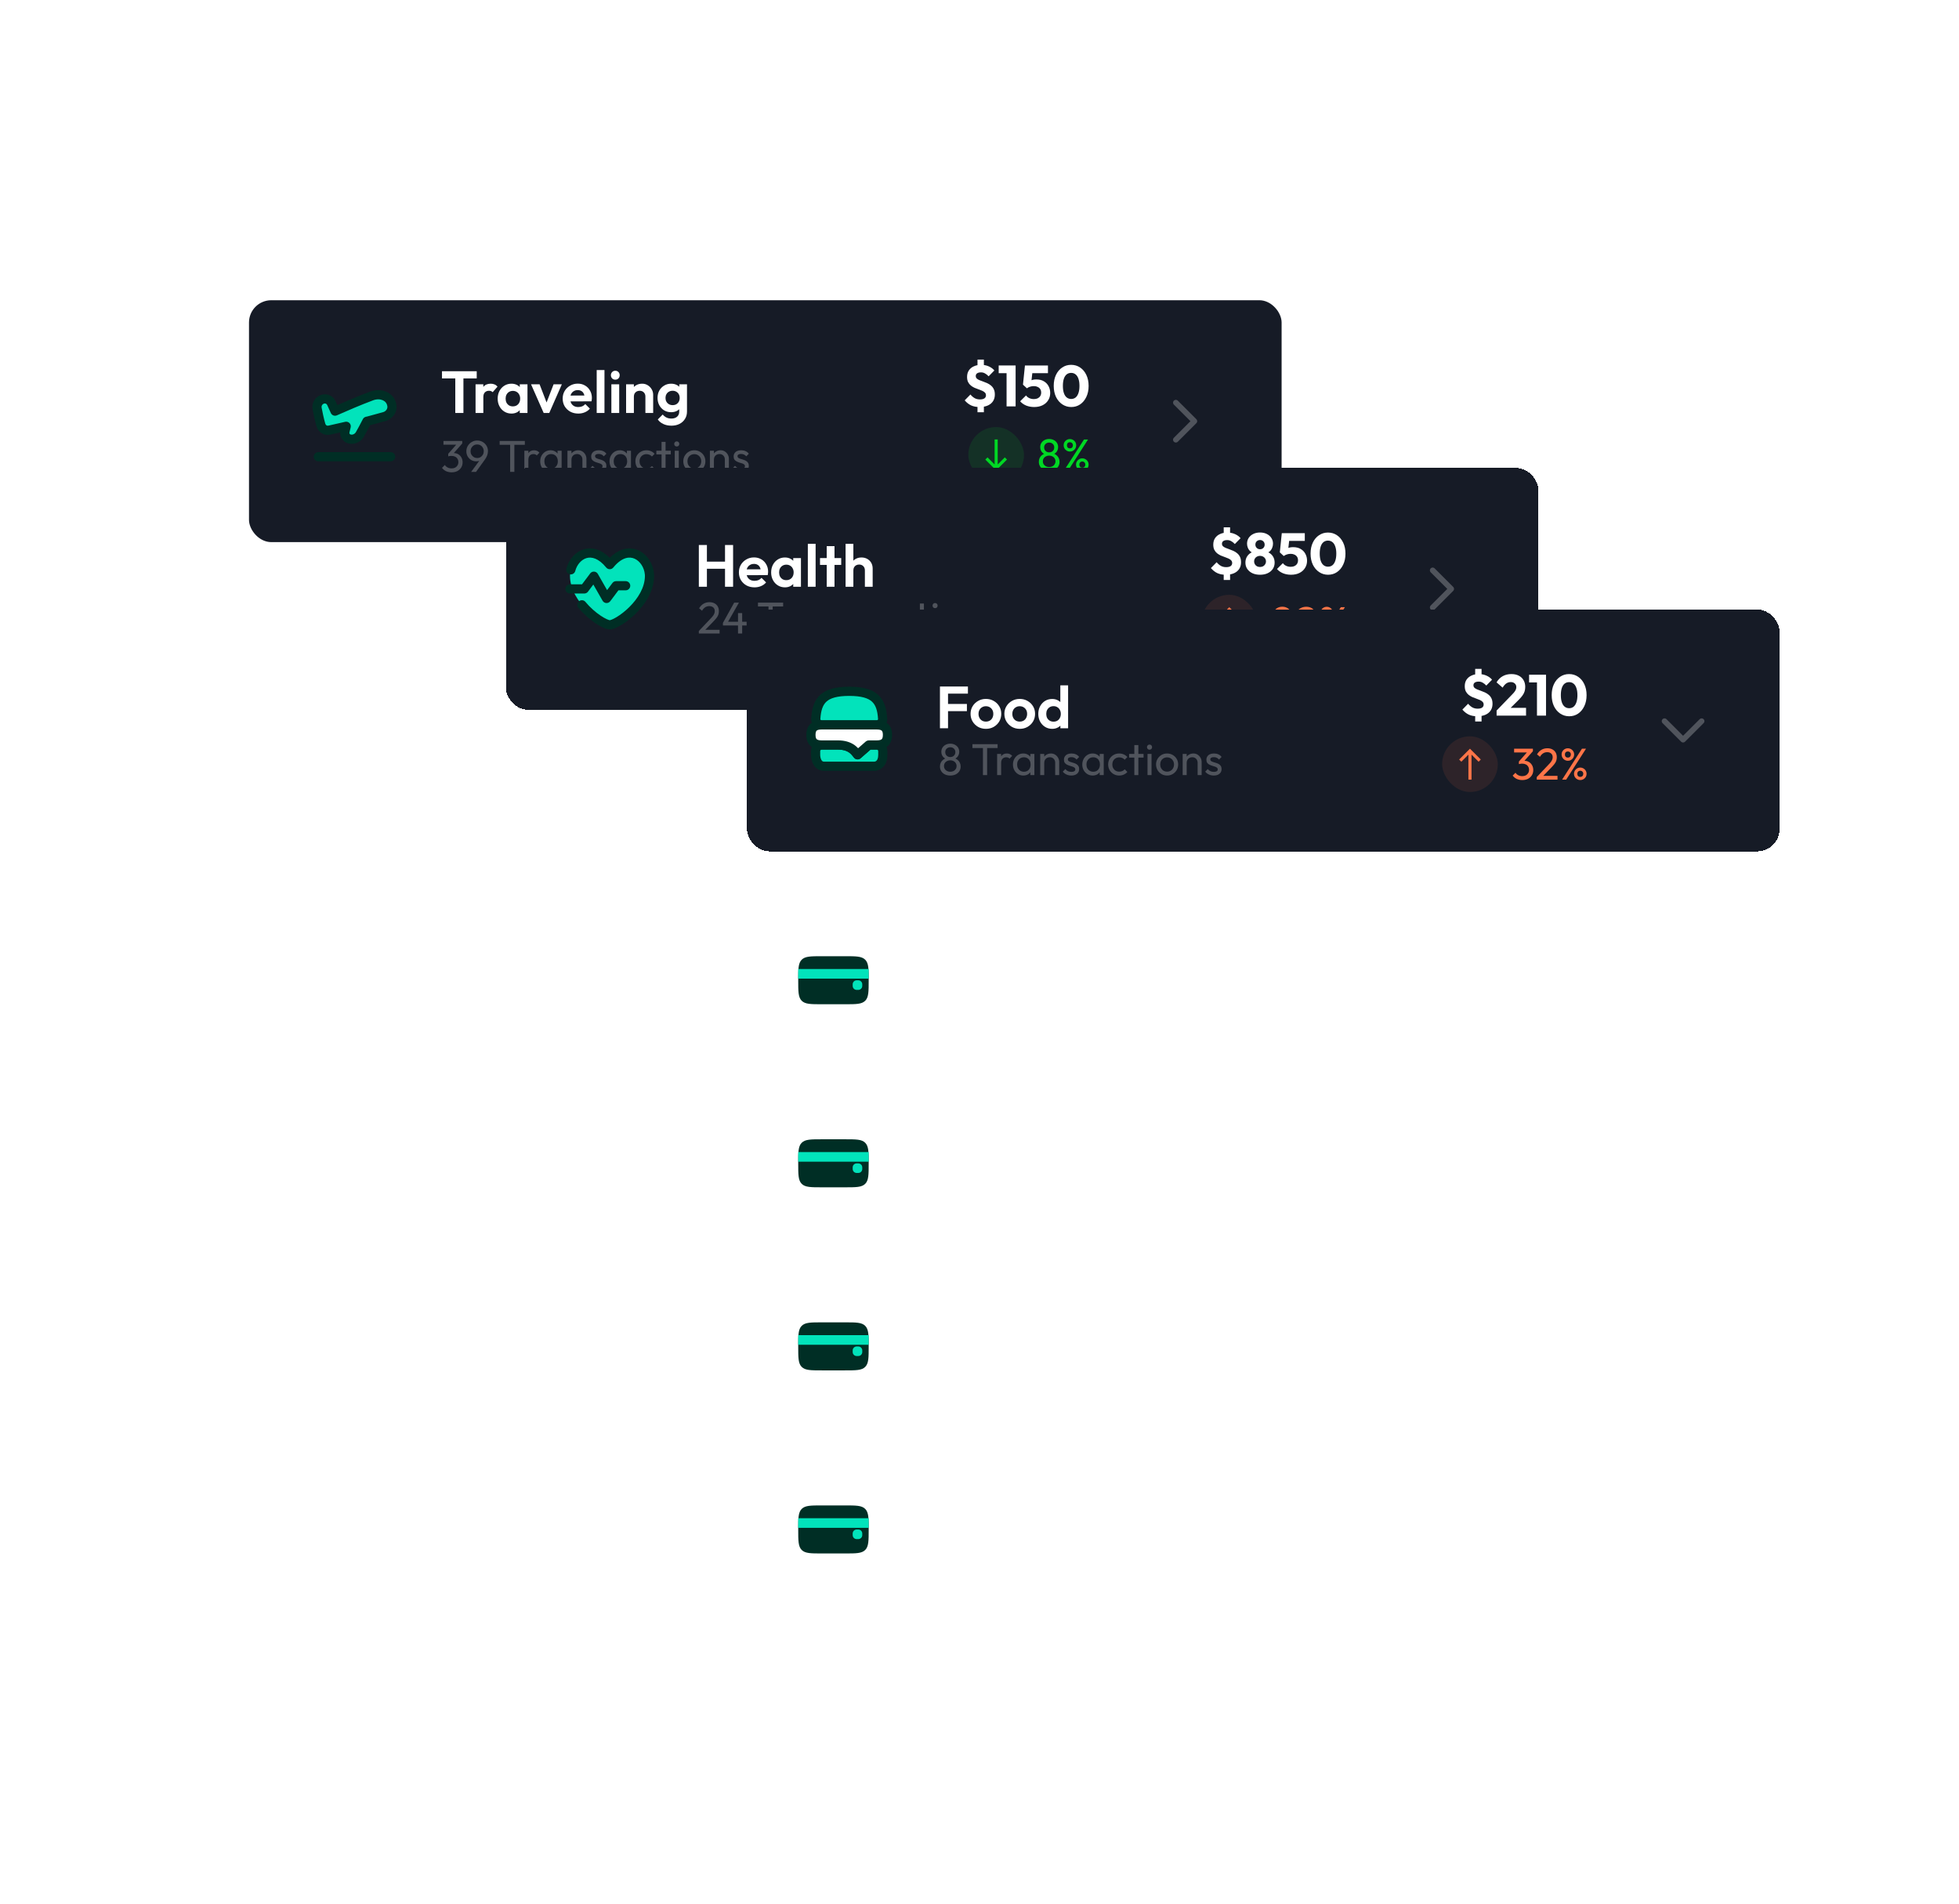 <svg fill="none" height="520" viewBox="0 0 535 520" width="535" xmlns="http://www.w3.org/2000/svg" xmlns:xlink="http://www.w3.org/1999/xlink"><filter id="a" color-interpolation-filters="sRGB" filterUnits="userSpaceOnUse" height="40.543" width="40.543" x="76.109" y="94.761"><feFlood flood-opacity="0" result="BackgroundImageFix"/><feColorMatrix in="SourceAlpha" result="hardAlpha" type="matrix" values="0 0 0 0 0 0 0 0 0 0 0 0 0 0 0 0 0 0 127 0"/><feOffset/><feGaussianBlur stdDeviation="4.054"/><feComposite in2="hardAlpha" operator="out"/><feColorMatrix type="matrix" values="0 0 0 0 0.008 0 0 0 0 0.89 0 0 0 0 0.733 0 0 0 0.1 0"/><feBlend in2="BackgroundImageFix" mode="normal" result="effect1_dropShadow_244_7832"/><feBlend in="SourceGraphic" in2="effect1_dropShadow_244_7832" mode="normal" result="shape"/></filter><filter id="b" color-interpolation-filters="sRGB" filterUnits="userSpaceOnUse" height="17.451" width="23.573" x="215.828" y="258.994"><feFlood flood-opacity="0" result="BackgroundImageFix"/><feColorMatrix in="SourceAlpha" result="hardAlpha" type="matrix" values="0 0 0 0 0 0 0 0 0 0 0 0 0 0 0 0 0 0 127 0"/><feOffset dy="2.166"/><feGaussianBlur stdDeviation="1.083"/><feComposite in2="hardAlpha" operator="out"/><feColorMatrix type="matrix" values="0 0 0 0 0.188 0 0 0 0 0.482 0 0 0 0 0.965 0 0 0 0.1 0"/><feBlend in2="BackgroundImageFix" mode="normal" result="effect1_dropShadow_244_7832"/><feBlend in="SourceGraphic" in2="effect1_dropShadow_244_7832" mode="normal" result="shape"/></filter><filter id="c" color-interpolation-filters="sRGB" filterUnits="userSpaceOnUse" height="17.451" width="23.573" x="215.828" y="308.994"><feFlood flood-opacity="0" result="BackgroundImageFix"/><feColorMatrix in="SourceAlpha" result="hardAlpha" type="matrix" values="0 0 0 0 0 0 0 0 0 0 0 0 0 0 0 0 0 0 127 0"/><feOffset dy="2.166"/><feGaussianBlur stdDeviation="1.083"/><feComposite in2="hardAlpha" operator="out"/><feColorMatrix type="matrix" values="0 0 0 0 0.188 0 0 0 0 0.482 0 0 0 0 0.965 0 0 0 0.1 0"/><feBlend in2="BackgroundImageFix" mode="normal" result="effect1_dropShadow_244_7832"/><feBlend in="SourceGraphic" in2="effect1_dropShadow_244_7832" mode="normal" result="shape"/></filter><filter id="d" color-interpolation-filters="sRGB" filterUnits="userSpaceOnUse" height="17.451" width="23.573" x="215.828" y="358.994"><feFlood flood-opacity="0" result="BackgroundImageFix"/><feColorMatrix in="SourceAlpha" result="hardAlpha" type="matrix" values="0 0 0 0 0 0 0 0 0 0 0 0 0 0 0 0 0 0 127 0"/><feOffset dy="2.166"/><feGaussianBlur stdDeviation="1.083"/><feComposite in2="hardAlpha" operator="out"/><feColorMatrix type="matrix" values="0 0 0 0 0.188 0 0 0 0 0.482 0 0 0 0 0.965 0 0 0 0.1 0"/><feBlend in2="BackgroundImageFix" mode="normal" result="effect1_dropShadow_244_7832"/><feBlend in="SourceGraphic" in2="effect1_dropShadow_244_7832" mode="normal" result="shape"/></filter><filter id="e" color-interpolation-filters="sRGB" filterUnits="userSpaceOnUse" height="17.451" width="23.573" x="215.828" y="408.994"><feFlood flood-opacity="0" result="BackgroundImageFix"/><feColorMatrix in="SourceAlpha" result="hardAlpha" type="matrix" values="0 0 0 0 0 0 0 0 0 0 0 0 0 0 0 0 0 0 127 0"/><feOffset dy="2.166"/><feGaussianBlur stdDeviation="1.083"/><feComposite in2="hardAlpha" operator="out"/><feColorMatrix type="matrix" values="0 0 0 0 0.188 0 0 0 0 0.482 0 0 0 0 0.965 0 0 0 0.1 0"/><feBlend in2="BackgroundImageFix" mode="normal" result="effect1_dropShadow_244_7832"/><feBlend in="SourceGraphic" in2="effect1_dropShadow_244_7832" mode="normal" result="shape"/></filter><filter id="f" color-interpolation-filters="sRGB" filterUnits="userSpaceOnUse" height="77.518" width="293.459" x="132.418" y="122.082"><feFlood flood-opacity="0" result="BackgroundImageFix"/><feColorMatrix in="SourceAlpha" result="hardAlpha" type="matrix" values="0 0 0 0 0 0 0 0 0 0 0 0 0 0 0 0 0 0 127 0"/><feOffset dy="5.726"/><feGaussianBlur stdDeviation="2.863"/><feComposite in2="hardAlpha" operator="out"/><feColorMatrix type="matrix" values="0 0 0 0 1 0 0 0 0 1 0 0 0 0 1 0 0 0 0.1 0"/><feBlend in2="BackgroundImageFix" mode="normal" result="effect1_dropShadow_244_7832"/><feBlend in="SourceGraphic" in2="effect1_dropShadow_244_7832" mode="normal" result="shape"/></filter><filter id="g" color-interpolation-filters="sRGB" filterUnits="userSpaceOnUse" height="40.543" width="40.543" x="146.252" y="134.844"><feFlood flood-opacity="0" result="BackgroundImageFix"/><feColorMatrix in="SourceAlpha" result="hardAlpha" type="matrix" values="0 0 0 0 0 0 0 0 0 0 0 0 0 0 0 0 0 0 127 0"/><feOffset/><feGaussianBlur stdDeviation="4.054"/><feComposite in2="hardAlpha" operator="out"/><feColorMatrix type="matrix" values="0 0 0 0 0.008 0 0 0 0 0.89 0 0 0 0 0.733 0 0 0 0.1 0"/><feBlend in2="BackgroundImageFix" mode="normal" result="effect1_dropShadow_244_7832"/><feBlend in="SourceGraphic" in2="effect1_dropShadow_244_7832" mode="normal" result="shape"/></filter><filter id="h" color-interpolation-filters="sRGB" filterUnits="userSpaceOnUse" height="77.518" width="293.459" x="198.267" y="160.734"><feFlood flood-opacity="0" result="BackgroundImageFix"/><feColorMatrix in="SourceAlpha" result="hardAlpha" type="matrix" values="0 0 0 0 0 0 0 0 0 0 0 0 0 0 0 0 0 0 127 0"/><feOffset dy="5.726"/><feGaussianBlur stdDeviation="2.863"/><feComposite in2="hardAlpha" operator="out"/><feColorMatrix type="matrix" values="0 0 0 0 1 0 0 0 0 1 0 0 0 0 1 0 0 0 0.1 0"/><feBlend in2="BackgroundImageFix" mode="normal" result="effect1_dropShadow_244_7832"/><feBlend in="SourceGraphic" in2="effect1_dropShadow_244_7832" mode="normal" result="shape"/></filter><filter id="i" color-interpolation-filters="sRGB" filterUnits="userSpaceOnUse" height="40.543" width="40.543" x="212.102" y="173.496"><feFlood flood-opacity="0" result="BackgroundImageFix"/><feColorMatrix in="SourceAlpha" result="hardAlpha" type="matrix" values="0 0 0 0 0 0 0 0 0 0 0 0 0 0 0 0 0 0 127 0"/><feOffset/><feGaussianBlur stdDeviation="4.054"/><feComposite in2="hardAlpha" operator="out"/><feColorMatrix type="matrix" values="0 0 0 0 0.008 0 0 0 0 0.89 0 0 0 0 0.733 0 0 0 0.1 0"/><feBlend in2="BackgroundImageFix" mode="normal" result="effect1_dropShadow_244_7832"/><feBlend in="SourceGraphic" in2="effect1_dropShadow_244_7832" mode="normal" result="shape"/></filter><rect fill="#161b26" height="66.066" rx="6.081" width="282.007" x="68" y="82"/><g filter="url(#a)"><path d="m107.034 110.847c.167 1.307-.761 2.543-2.016 2.91-1.451.424-3.111.867-4.814 1.3-.683 1.353-1.401 2.661-1.937 3.613-.495.879-1.534 1.402-2.509 1.282-1.114-.136-1.793-1.067-1.542-2.137.098-.419.21-.888.333-1.387-1.808.421-3.429.786-4.618 1.049-1.039.229-2.006-.383-2.281-1.385-.021-.051-.04-.104-.055-.159-.401-1.404-.758-3.126-.998-4.399-.196-1.039.403-2.083 1.385-2.457.982-.373 2.053.036 2.501.979.307.648.668 1.431 1.014 2.235 2.826-1.257 6.649-2.9 9.987-4.141 2.464-.916 5.218.083 5.551 2.697z" fill="#02e3bb"/><g fill="#002e25"><path d="m105.568 107.028c-1.374-.611-3.021-.611-4.522-.053-2.937 1.091-6.234 2.49-8.908 3.665-.182-.401-.359-.78-.521-1.121-.739-1.559-2.512-2.21-4.08-1.614-1.539.586-2.483 2.214-2.172 3.862.242 1.282.608 3.049 1.025 4.51.024.085.054.168.086.249.485 1.569 2.054 2.545 3.727 2.175.752-.166 1.677-.375 2.713-.611-.089 1.595 1.067 2.908 2.691 3.107 1.484.182 3.013-.595 3.755-1.912.474-.842 1.089-1.964 1.702-3.154 1.518-.39 2.995-.786 4.307-1.17 1.766-.517 3.163-2.273 2.909-4.273-.226-1.771-1.301-3.032-2.711-3.66zm-3.648 2.298c.963-.358 1.925-.318 2.628-.005.666.297 1.135.843 1.242 1.685.078.615-.38 1.329-1.125 1.547-1.073.313-2.265.639-3.51.964l-1.259.324-.129.04c-.294.109-.538.327-.682.61-.672 1.331-1.38 2.621-1.911 3.564-.248.44-.798.709-1.263.652-.239-.029-.362-.131-.419-.209-.054-.075-.101-.198-.055-.396.098-.416.209-.881.33-1.375.104-.424-.02-.871-.326-1.181s-.752-.439-1.177-.34c-1.802.42-3.419.784-4.604 1.046-.367.081-.697-.116-.8-.491l-.05-.146c-.003-.008-.006-.017-.009-.027-.385-1.347-.733-3.023-.972-4.287-.081-.43.173-.889.598-1.051.396-.151.766.016.922.344.303.639.657 1.407.994 2.192.132.308.383.551.695.673.312.122.66.115.967-.022 2.819-1.253 6.614-2.884 9.914-4.111z"/><path d="m106.683 125.992c.692 0 1.255-.561 1.255-1.254 0-.692-.563-1.254-1.255-1.254h-19.754c-.693 0-1.254.562-1.254 1.254 0 .693.561 1.254 1.254 1.254z"/></g></g><g fill="#fff"><path d="m183.369 116.261c-.833 0-1.568-.151-2.206-.454-.638-.292-1.146-.708-1.524-1.248l1.346-1.346c.302.356.638.627 1.005.81.378.195.833.292 1.362.292.66 0 1.179-.167 1.557-.502.389-.336.584-.8.584-1.395v-1.962l.357-1.719-.341-1.719v-2.06h2.108v7.428c0 .778-.183 1.454-.551 2.027-.357.583-.854 1.038-1.492 1.362s-1.373.486-2.205.486zm-.098-3.681c-.702 0-1.335-.167-1.897-.503-.562-.346-1.006-.816-1.33-1.41-.314-.595-.47-1.26-.47-1.995s.156-1.395.47-1.979c.324-.584.768-1.043 1.33-1.378.562-.346 1.195-.519 1.897-.519.584 0 1.098.113 1.541.34.454.227.811.541 1.07.941.26.389.4.849.422 1.379v2.465c-.022.518-.168.983-.438 1.394-.259.4-.616.714-1.07.941-.444.216-.952.324-1.525.324zm.422-1.93c.389 0 .724-.081 1.005-.243.292-.173.519-.405.681-.697.163-.303.244-.644.244-1.022 0-.389-.081-.73-.244-1.022-.162-.292-.389-.519-.681-.681-.281-.173-.616-.259-1.005-.259s-.73.086-1.022.259c-.292.162-.519.395-.681.698-.162.291-.243.627-.243 1.005 0 .368.081.703.243 1.005.162.292.389.525.681.698s.633.259 1.022.259z"/><path d="m176.257 112.791v-4.492c0-.465-.146-.843-.438-1.135s-.67-.438-1.135-.438c-.303 0-.573.065-.811.194-.238.13-.427.314-.568.552-.129.238-.194.513-.194.827l-.827-.422c0-.616.129-1.151.389-1.605.27-.465.638-.827 1.103-1.087.475-.259 1.011-.389 1.605-.389.573 0 1.087.146 1.541.438.454.281.811.654 1.07 1.119.26.454.389.946.389 1.476v4.962zm-5.271 0v-7.833h2.125v7.833z"/><path d="m166.964 112.791v-7.833h2.14v7.833zm1.07-9.098c-.346 0-.632-.113-.859-.34-.227-.238-.341-.53-.341-.876 0-.335.114-.622.341-.86s.513-.357.859-.357c.357 0 .643.119.86.357.227.238.34.525.34.86 0 .346-.113.638-.34.876-.217.227-.503.34-.86.34z"/><path d="m162.957 112.791v-11.725h2.124v11.725z"/><path d="m157.93 112.953c-.822 0-1.552-.173-2.19-.519-.638-.356-1.146-.843-1.524-1.459-.368-.617-.551-1.319-.551-2.108 0-.779.178-1.471.535-2.076.367-.617.865-1.103 1.492-1.46.627-.367 1.324-.551 2.092-.551.757 0 1.421.173 1.994.519.584.335 1.038.8 1.363 1.394.335.584.502 1.249.502 1.995 0 .141-.01.287-.032.438-.011.141-.038.303-.081.486l-6.584.017v-1.59l5.595-.016-.86.665c-.022-.465-.108-.854-.259-1.168-.141-.313-.352-.551-.633-.713-.27-.173-.605-.26-1.005-.26-.422 0-.79.098-1.103.292-.314.184-.557.449-.73.795-.162.335-.243.735-.243 1.2 0 .476.086.892.259 1.249.184.346.444.616.779.811.335.183.724.275 1.167.275.4 0 .763-.065 1.087-.194.324-.141.605-.346.843-.617l1.249 1.249c-.378.443-.843.779-1.395 1.006-.54.227-1.129.34-1.767.34z"/><path d="m148.478 112.791-3.454-7.833h2.335l2.481 6.454h-1.151l2.497-6.454h2.255l-3.438 7.833z"/><path d="m139.674 112.953c-.714 0-1.357-.178-1.93-.535s-1.022-.843-1.346-1.46c-.324-.616-.486-1.308-.486-2.075 0-.779.162-1.476.486-2.092.324-.617.773-1.103 1.346-1.46s1.216-.535 1.93-.535c.562 0 1.065.113 1.508.34s.795.546 1.054.957c.271.4.417.854.438 1.363v2.821c-.021.519-.167.979-.438 1.379-.259.4-.611.719-1.054.957-.443.227-.946.34-1.508.34zm.389-1.962c.595 0 1.076-.195 1.444-.584.367-.4.551-.914.551-1.541 0-.41-.087-.773-.26-1.086-.162-.324-.394-.573-.697-.746-.292-.184-.638-.276-1.038-.276-.389 0-.735.092-1.038.276-.292.173-.524.422-.697.746-.162.313-.243.676-.243 1.086 0 .422.081.795.243 1.119.173.314.405.563.697.746.303.173.649.26 1.038.26zm1.881 1.8v-2.108l.341-1.914-.341-1.881v-1.93h2.109v7.833z"/><path d="m129.874 112.791v-7.833h2.124v7.833zm2.124-4.33-.827-.551c.097-.963.378-1.719.843-2.271.465-.562 1.135-.843 2.011-.843.379 0 .719.065 1.022.195.303.118.578.318.827.6l-1.33 1.524c-.119-.13-.265-.227-.438-.292-.162-.065-.351-.097-.567-.097-.454 0-.827.146-1.119.438-.281.281-.422.713-.422 1.297z"/><path d="m124.339 112.791v-11.157h2.221v11.157zm-3.633-9.438v-1.963h9.487v1.963z"/><path d="m202.372 129c-.324 0-.633-.041-.925-.122-.283-.089-.547-.211-.79-.365-.243-.162-.454-.352-.633-.571l.706-.706c.211.26.454.454.73.584.275.122.583.183.924.183s.604-.057.791-.171c.186-.121.279-.288.279-.498 0-.211-.077-.373-.231-.487-.146-.122-.336-.219-.571-.292-.236-.081-.487-.158-.755-.231-.259-.081-.506-.182-.741-.304-.236-.122-.43-.288-.584-.499-.146-.211-.219-.49-.219-.839s.085-.649.255-.9c.171-.259.406-.458.706-.596.308-.138.677-.207 1.107-.207.454 0 .855.081 1.204.244.356.154.648.389.875.705l-.705.705c-.162-.21-.365-.373-.608-.486-.235-.114-.503-.17-.803-.17-.316 0-.559.056-.73.17-.162.105-.243.255-.243.45s.073.345.219.45.336.195.572.268c.243.072.494.15.754.231.259.073.506.174.742.304.235.129.425.304.571.523.154.219.231.506.231.863 0 .544-.194.973-.583 1.29-.382.316-.896.474-1.545.474z" fill-opacity=".25"/><path d="m197.959 128.878v-3.369c0-.438-.138-.799-.414-1.082-.275-.284-.632-.426-1.07-.426-.292 0-.551.065-.778.195-.228.129-.406.308-.536.535-.129.227-.194.486-.194.778l-.45-.255c0-.438.097-.827.292-1.168.194-.34.466-.608.815-.803.348-.202.741-.304 1.179-.304s.823.11 1.156.329c.34.219.608.506.803.863.194.349.291.722.291 1.119v3.588zm-4.087 0v-5.777h1.095v5.777z" fill-opacity=".25"/><path d="m189.622 129c-.568 0-1.079-.134-1.533-.402-.454-.267-.815-.628-1.082-1.082-.268-.462-.402-.977-.402-1.545 0-.559.134-1.062.402-1.508.267-.454.628-.815 1.082-1.082.454-.268.965-.402 1.533-.402.559 0 1.066.134 1.52.402.462.259.827.616 1.095 1.07.267.454.401.961.401 1.52 0 .568-.134 1.083-.401 1.545-.268.454-.633.815-1.095 1.082-.454.268-.961.402-1.52.402zm0-1.058c.365 0 .689-.085.973-.256.284-.17.507-.401.669-.693.162-.3.243-.641.243-1.022 0-.373-.085-.705-.255-.997-.162-.292-.385-.519-.669-.681-.276-.17-.596-.256-.961-.256s-.689.086-.973.256c-.284.162-.507.389-.669.681s-.243.624-.243.997c0 .381.081.722.243 1.022.162.292.385.523.669.693.284.171.608.256.973.256z" fill-opacity=".25"/><path d="m184.275 128.878v-5.777h1.095v5.777zm.547-6.933c-.203 0-.369-.065-.498-.194-.13-.138-.195-.308-.195-.511 0-.195.065-.357.195-.487.129-.137.295-.206.498-.206s.369.069.499.206c.13.13.194.292.194.487 0 .203-.064.373-.194.511-.13.129-.296.194-.499.194z" fill-opacity=".25"/><path d="m180.673 128.878v-8.198h1.094v8.198zm-1.423-4.78v-.997h3.94v.997z" fill-opacity=".25"/><path d="m176.545 129c-.568 0-1.083-.134-1.545-.402-.454-.267-.815-.628-1.082-1.082-.26-.462-.39-.973-.39-1.533 0-.567.13-1.078.39-1.532.267-.454.628-.811 1.082-1.07.462-.268.977-.402 1.545-.402.446 0 .859.085 1.24.256.381.162.71.401.986.717l-.73.73c-.179-.211-.398-.369-.657-.474-.251-.114-.531-.171-.839-.171-.365 0-.69.086-.973.256-.284.162-.507.389-.669.681s-.244.628-.244 1.009c0 .382.082.718.244 1.01s.385.523.669.693c.283.171.608.256.973.256.308 0 .588-.053.839-.158.259-.114.482-.276.669-.487l.718.73c-.268.308-.596.547-.986.717-.381.171-.794.256-1.24.256z" fill-opacity=".25"/><path d="m169.283 129c-.527 0-1.005-.13-1.435-.389-.43-.268-.77-.629-1.022-1.083-.243-.454-.365-.965-.365-1.532 0-.568.122-1.079.365-1.533.252-.454.588-.815 1.01-1.082.43-.268.912-.402 1.447-.402.438 0 .827.093 1.168.28.349.178.628.43.839.754.211.316.328.685.353 1.107v1.739c-.025.414-.142.783-.353 1.107-.203.324-.478.58-.827.766-.341.179-.734.268-1.18.268zm.183-1.034c.543 0 .981-.182 1.313-.547.333-.373.499-.848.499-1.423 0-.398-.077-.742-.231-1.034-.146-.3-.357-.531-.633-.693-.275-.171-.596-.256-.961-.256-.364 0-.689.085-.973.256-.275.17-.494.405-.656.705-.154.292-.231.628-.231 1.009 0 .39.077.734.231 1.034.162.292.385.523.669.694.283.17.608.255.973.255zm1.739.912v-1.557l.207-1.41-.207-1.399v-1.411h1.107v5.777z" fill-opacity=".25"/><path d="m163.472 129c-.324 0-.633-.041-.924-.122-.284-.089-.548-.211-.791-.365-.243-.162-.454-.352-.632-.571l.705-.706c.211.26.454.454.73.584.275.122.584.183.924.183.341 0 .604-.057.791-.171.186-.121.279-.288.279-.498 0-.211-.077-.373-.231-.487-.146-.122-.336-.219-.571-.292-.235-.081-.487-.158-.754-.231-.26-.081-.507-.182-.742-.304s-.43-.288-.584-.499c-.146-.211-.219-.49-.219-.839s.085-.649.255-.9c.171-.259.406-.458.706-.596.308-.138.677-.207 1.107-.207.454 0 .855.081 1.204.244.357.154.648.389.875.705l-.705.705c-.162-.21-.365-.373-.608-.486-.235-.114-.503-.17-.803-.17-.316 0-.559.056-.73.17-.162.105-.243.255-.243.45s.073.345.219.45.337.195.572.268c.243.072.494.15.754.231.259.073.507.174.742.304.235.129.425.304.571.523.154.219.231.506.231.863 0 .544-.194.973-.583 1.29-.381.316-.896.474-1.545.474z" fill-opacity=".25"/><path d="m159.059 128.878v-3.369c0-.438-.138-.799-.414-1.082-.275-.284-.632-.426-1.07-.426-.292 0-.551.065-.778.195-.227.129-.406.308-.536.535-.129.227-.194.486-.194.778l-.45-.255c0-.438.097-.827.292-1.168.194-.34.466-.608.815-.803.348-.202.742-.304 1.179-.304.438 0 .823.11 1.156.329.34.219.608.506.803.863.194.349.292.722.292 1.119v3.588zm-4.087 0v-5.777h1.095v5.777z" fill-opacity=".25"/><path d="m150.35 129c-.527 0-1.006-.13-1.436-.389-.429-.268-.77-.629-1.021-1.083-.244-.454-.365-.965-.365-1.532 0-.568.121-1.079.365-1.533.251-.454.588-.815 1.009-1.082.43-.268.912-.402 1.448-.402.437 0 .827.093 1.167.28.349.178.629.43.839.754.211.316.329.685.353 1.107v1.739c-.024.414-.142.783-.353 1.107-.202.324-.478.58-.827.766-.34.179-.733.268-1.179.268zm.182-1.034c.543 0 .981-.182 1.314-.547.332-.373.498-.848.498-1.423 0-.398-.077-.742-.231-1.034-.146-.3-.357-.531-.632-.693-.276-.171-.596-.256-.961-.256s-.689.085-.973.256c-.276.17-.495.405-.657.705-.154.292-.231.628-.231 1.009 0 .39.077.734.231 1.034.162.292.385.523.669.694.284.17.608.255.973.255zm1.739.912v-1.557l.207-1.41-.207-1.399v-1.411h1.107v5.777z" fill-opacity=".25"/><path d="m143.201 128.878v-5.777h1.095v5.777zm1.095-3.296-.414-.182c0-.738.171-1.326.511-1.764.341-.438.831-.657 1.472-.657.292 0 .555.053.79.158.236.098.455.264.657.499l-.717.742c-.122-.13-.256-.223-.402-.28s-.316-.085-.511-.085c-.405 0-.737.13-.997.389-.259.26-.389.653-.389 1.18z" fill-opacity=".25"/><path d="m139.326 128.878v-8.197h1.144v8.197zm-2.87-7.395v-1.046h6.872v1.046z" fill-opacity=".25"/><path d="m128.674 128.878 2.542-3.466.414-.219c-.098.162-.215.304-.353.426-.138.121-.308.215-.511.279-.195.065-.434.098-.718.098-.486 0-.936-.118-1.35-.353-.405-.235-.73-.559-.973-.973-.243-.422-.365-.896-.365-1.423 0-.543.134-1.034.402-1.472.267-.446.624-.798 1.07-1.058.446-.268.941-.401 1.484-.401.551 0 1.05.129 1.496.389.446.259.799.608 1.058 1.046.26.43.389.916.389 1.459 0 .746-.259 1.488-.778 2.226l-2.481 3.442zm1.642-3.782c.34 0 .645-.081.912-.244.276-.17.491-.393.645-.669.162-.283.243-.596.243-.936 0-.357-.081-.673-.243-.949-.154-.284-.369-.507-.645-.669-.267-.162-.572-.243-.912-.243-.341 0-.649.081-.924.243-.268.162-.483.385-.645.669-.162.276-.243.592-.243.949 0 .349.081.661.243.936.162.276.381.499.657.669.275.163.579.244.912.244z" fill-opacity=".25"/><path d="m123.345 129c-.551 0-1.054-.101-1.508-.304-.446-.211-.823-.515-1.131-.912l.778-.779c.187.284.442.511.767.681.324.162.685.244 1.082.244.373 0 .694-.069.961-.207.276-.146.491-.349.645-.608.162-.26.243-.56.243-.9 0-.349-.081-.649-.243-.9-.154-.26-.373-.459-.657-.596-.284-.138-.62-.207-1.01-.207-.146 0-.291.012-.437.036-.146.017-.288.045-.426.085l.486-.656c.154-.073.321-.13.499-.171.178-.04.357-.06.535-.06.454 0 .86.105 1.217.316.364.211.652.507.863.888.219.381.328.823.328 1.325 0 .536-.129 1.01-.389 1.423-.251.406-.6.726-1.046.961-.446.227-.965.341-1.557.341zm-.936-4.367v-.693l2.469-2.809 1.362-.013-2.542 2.883zm-1.302-3.174v-1.022h5.133v.681l-.997.341z" fill-opacity=".25"/><path d="m292.552 111.166c-.897 0-1.71-.243-2.438-.728-.728-.486-1.303-1.161-1.725-2.026-.412-.876-.618-1.884-.618-3.024 0-1.15.206-2.153.618-3.008.411-.865.976-1.535 1.694-2.01.717-.485 1.53-.728 2.437-.728.919 0 1.736.243 2.454.728.718.475 1.282 1.145 1.694 2.01.422.866.633 1.874.633 3.024s-.211 2.158-.633 3.023c-.412.866-.976 1.541-1.694 2.027-.707.475-1.514.712-2.422.712zm-.016-2.2c.465 0 .866-.132 1.203-.396.338-.274.597-.676.776-1.203.19-.538.285-1.193.285-1.963 0-.781-.095-1.435-.285-1.963-.179-.528-.438-.923-.776-1.187-.337-.275-.744-.412-1.219-.412-.453 0-.854.132-1.203.396-.337.264-.596.66-.775 1.187-.18.528-.269 1.182-.269 1.963s.089 1.435.269 1.963c.179.528.438.929.775 1.203.349.274.755.412 1.219.412z"/><path d="m282.428 111.166c-.771 0-1.494-.132-2.169-.396-.665-.274-1.219-.664-1.662-1.171l1.614-1.599c.201.296.491.538.871.728.39.18.813.269 1.266.269.401 0 .75-.068 1.045-.205.296-.148.528-.354.697-.618.169-.274.253-.591.253-.949 0-.37-.084-.686-.253-.95s-.407-.465-.713-.602c-.295-.148-.633-.221-1.013-.221s-.728.052-1.045.158c-.316.095-.606.243-.87.443l.206-1.583c.242-.19.474-.343.696-.459.222-.127.464-.222.728-.285s.575-.095.934-.095c.823 0 1.515.169 2.074.507.57.337.997.786 1.282 1.345.296.56.443 1.177.443 1.852 0 .739-.184 1.399-.554 1.979-.358.581-.865 1.034-1.519 1.361-.655.328-1.425.491-2.311.491zm-1.979-5.113-1.077-.997.539-5.24h2.247l-.585 5.192zm-.206-4.131-.332-2.106h6.284v2.106z"/><path d="m274.894 110.992v-11.176h2.469v11.176zm-2.153-9.07v-2.106h4.464v2.106z"/><path d="m267.477 111.166c-.866 0-1.62-.148-2.264-.443-.644-.306-1.229-.765-1.757-1.377l1.567-1.599c.348.422.734.754 1.156.997.422.232.907.348 1.456.348.517 0 .918-.095 1.203-.285.285-.2.428-.48.428-.839 0-.306-.095-.554-.285-.744-.18-.189-.422-.353-.728-.49-.307-.137-.644-.269-1.014-.396-.369-.127-.738-.269-1.108-.427-.359-.169-.691-.375-.997-.618-.306-.253-.554-.564-.744-.934-.19-.38-.285-.855-.285-1.424 0-.686.164-1.277.491-1.773.338-.496.797-.871 1.377-1.124.58-.264 1.245-.396 1.995-.396.728 0 1.408.137 2.042.412.633.274 1.15.649 1.551 1.123l-1.567 1.599c-.327-.348-.66-.612-.997-.791-.328-.19-.686-.285-1.077-.285-.454 0-.807.084-1.061.253-.253.169-.379.417-.379.744 0 .285.095.517.285.697.189.169.437.316.744.443.316.127.654.253 1.013.38.369.126.738.274 1.108.443.369.169.707.385 1.013.649.316.253.57.581.76.982.19.39.285.875.285 1.456 0 1.066-.375 1.905-1.124 2.517-.739.601-1.768.902-3.087.902zm-.523-1.235h1.742v2.66h-1.742zm1.742-9.149h-1.742v-2.565h1.742z"/></g><rect fill="#00ff2a" fill-opacity=".1" height="15.204" rx="7.602" transform="matrix(-1 -0 0 -1 559.302 263.698)" width="15.204" x="279.651" y="131.849"/><path d="m275.006 125.514-.596-.596-1.938 1.934v-6.828h-.845v6.828l-1.938-1.938-.596.6 2.957 2.956z" fill="#00d824"/><path d="m290.623 128.474 5.413-8.441h1.107l-5.413 8.441zm4.951.121c-.316 0-.604-.077-.864-.231-.259-.154-.466-.357-.62-.608-.154-.26-.231-.551-.231-.876 0-.316.077-.6.231-.851.154-.26.361-.466.62-.62.26-.155.548-.232.864-.232s.604.077.863.232c.268.154.479.36.633.62.154.251.231.535.231.851 0 .325-.077.616-.231.876-.154.251-.361.454-.62.608-.26.154-.552.231-.876.231zm0-.863c.243 0 .442-.077.596-.231.154-.163.231-.369.231-.621 0-.243-.081-.442-.243-.596-.154-.162-.349-.243-.584-.243s-.43.081-.584.243c-.154.154-.231.353-.231.596 0 .252.077.458.231.621.154.154.349.231.584.231zm-3.394-4.403c-.308 0-.592-.077-.851-.231-.26-.155-.466-.361-.62-.621-.154-.259-.231-.547-.231-.863 0-.325.073-.613.218-.864.155-.251.361-.454.621-.608.259-.154.547-.231.863-.231.325 0 .617.077.876.231.26.154.466.357.62.608s.231.539.231.864c0 .316-.077.604-.231.863-.154.26-.36.466-.62.621-.251.154-.543.231-.876.231zm0-.864c.244 0 .442-.077.596-.231.154-.162.231-.369.231-.62 0-.252-.081-.454-.243-.608-.154-.155-.349-.232-.584-.232s-.429.077-.583.232c-.146.154-.219.356-.219.608 0 .251.073.458.219.62.154.154.348.231.583.231z" fill="#00d824"/><path d="m286.527 128.595c-.56 0-1.054-.105-1.484-.316-.422-.211-.75-.503-.985-.876s-.353-.794-.353-1.265c0-.381.073-.73.219-1.046s.361-.584.645-.803c.283-.227.616-.389.997-.486l.036.328c-.324-.089-.6-.231-.827-.425-.227-.203-.401-.438-.523-.706-.113-.275-.17-.567-.17-.876 0-.437.106-.823.316-1.155.211-.332.499-.592.864-.778.373-.195.795-.292 1.265-.292.478 0 .9.097 1.265.292.365.186.653.446.863.778.211.332.317.718.317 1.155 0 .309-.061.601-.183.876-.113.268-.284.503-.511.706-.219.194-.49.336-.815.425l.025-.328c.389.097.721.259.997.486.284.219.499.487.645.803.154.316.231.665.231 1.046 0 .471-.118.892-.353 1.265s-.568.665-.997.876c-.422.211-.917.316-1.484.316zm0-1.034c.34 0 .636-.065.888-.194.259-.138.462-.325.608-.56.154-.235.231-.507.231-.815 0-.3-.077-.567-.231-.802-.146-.236-.349-.418-.608-.548-.252-.138-.548-.207-.888-.207-.333 0-.629.069-.888.207-.259.13-.466.312-.62.548-.146.235-.219.502-.219.802 0 .308.073.58.219.815.154.235.361.422.62.56.259.129.555.194.888.194zm0-4.013c.405 0 .738-.126.997-.378.26-.251.389-.575.389-.973 0-.389-.129-.705-.389-.948-.259-.252-.592-.377-.997-.377-.397 0-.726.125-.985.377-.26.243-.39.559-.39.948 0 .398.13.722.39.973.259.252.588.378.985.378z" fill="#00d824"/><path d="m321.12 120.101 5.068-5.068-5.068-5.068" stroke="#fff" stroke-linecap="round" stroke-linejoin="round" stroke-opacity=".25" stroke-width="1.52"/><rect fill="#fff" fill-opacity=".25" height="41.107" rx="6.997" width="282" x="204" y="245"/><g filter="url(#b)"><path d="m230.738 258.994c3.063 0 4.594.001 5.546.952.951.952.951 2.504.951 5.607 0 3.105 0 4.657-.951 5.609-.952.951-2.483.951-5.546.951h-6.247c-3.063 0-4.595 0-5.546-.951-.952-.952-.951-2.504-.951-5.609 0-3.103 0-4.655.951-5.607.951-.951 2.483-.952 5.546-.952z" fill="#002e25"/><path d="m217.994 262.491h19.241v2.624h-19.241z" fill="#02e3bb"/></g><path d="m232.862 269.05c0-.213 0-.319.015-.408.077-.456.434-.813.889-.889.089-.015.195-.015.408-.015s.319 0 .408.015c.456.076.813.433.889.889.015.089.015.195.015.408s0 .319-.015.408c-.076.456-.433.813-.889.889-.089.015-.195.015-.408.015s-.319 0-.408-.015c-.455-.076-.812-.433-.889-.889-.015-.089-.015-.195-.015-.408z" fill="#02e3bb"/><path d="m300.593 269.986c-.326 0-.637-.041-.93-.123-.286-.089-.551-.212-.796-.367-.245-.163-.457-.355-.637-.575l.71-.711c.212.262.457.458.735.588.277.123.588.184.93.184.343 0 .609-.057.796-.172.188-.122.282-.289.282-.502 0-.212-.078-.375-.233-.489-.147-.123-.338-.221-.575-.294-.237-.082-.49-.159-.759-.233-.262-.082-.511-.184-.747-.306-.237-.122-.433-.29-.588-.502-.147-.212-.22-.494-.22-.845s.085-.653.257-.906c.171-.261.408-.461.71-.6.31-.139.682-.208 1.114-.208.457 0 .861.081 1.212.245.36.155.653.392.882.71l-.71.71c-.163-.212-.368-.375-.612-.49-.237-.114-.507-.171-.809-.171-.318 0-.563.057-.734.171-.164.106-.245.257-.245.453s.073.347.22.453c.147.107.339.196.576.27.245.073.498.151.759.232.261.074.51.176.747.307.237.13.428.306.575.526.155.22.233.51.233.869 0 .547-.196.98-.588 1.298-.383.319-.902.478-1.555.478z" fill="#fff"/><path d="m296.15 269.863v-3.391c0-.441-.138-.804-.416-1.09s-.637-.429-1.078-.429c-.293 0-.555.066-.783.196-.229.131-.408.31-.539.539s-.196.49-.196.784l-.453-.257c0-.441.098-.833.294-1.176s.469-.612.82-.808c.351-.204.747-.306 1.188-.306s.829.11 1.163.33c.343.221.613.511.808.87.196.351.294.726.294 1.126v3.612zm-4.114 0v-5.816h1.102v5.816z" fill="#fff"/><path d="m287.757 269.986c-.571 0-1.085-.135-1.542-.404-.458-.27-.821-.633-1.09-1.09-.27-.465-.404-.984-.404-1.555 0-.563.134-1.069.404-1.518.269-.457.632-.821 1.09-1.09.457-.27.971-.404 1.542-.404.564 0 1.074.134 1.531.404.465.261.833.62 1.102 1.077.269.458.404.968.404 1.531 0 .571-.135 1.09-.404 1.555-.269.457-.637.82-1.102 1.09-.457.269-.967.404-1.531.404zm0-1.065c.368 0 .694-.086.98-.258.286-.171.51-.404.673-.697.164-.302.245-.645.245-1.029 0-.376-.085-.71-.257-1.004-.163-.294-.388-.523-.673-.686-.278-.171-.6-.257-.968-.257-.367 0-.693.086-.979.257-.286.163-.51.392-.674.686-.163.294-.245.628-.245 1.004 0 .384.082.727.245 1.029.164.293.388.526.674.697.286.172.612.258.979.258z" fill="#fff"/><path d="m281.724 269.986c-.326 0-.637-.041-.931-.123-.285-.089-.551-.212-.795-.367-.245-.163-.458-.355-.637-.575l.71-.711c.212.262.457.458.735.588.277.123.587.184.93.184s.608-.057.796-.172c.188-.122.282-.289.282-.502 0-.212-.078-.375-.233-.489-.147-.123-.339-.221-.575-.294-.237-.082-.49-.159-.759-.233-.262-.082-.511-.184-.747-.306-.237-.122-.433-.29-.588-.502-.147-.212-.221-.494-.221-.845s.086-.653.258-.906c.171-.261.408-.461.71-.6.31-.139.681-.208 1.114-.208.457 0 .861.081 1.212.245.359.155.653.392.882.71l-.71.71c-.164-.212-.368-.375-.613-.49-.236-.114-.506-.171-.808-.171-.318 0-.563.057-.734.171-.164.106-.245.257-.245.453s.073.347.22.453c.147.107.339.196.576.27.245.073.498.151.759.232.261.074.51.176.747.307.236.13.428.306.575.526.155.22.233.51.233.869 0 .547-.196.98-.588 1.298-.384.319-.902.478-1.555.478z" fill="#fff"/><path d="m276.38 269.863v-8.252h1.102v8.252zm-1.432-4.812v-1.004h3.967v1.004z" fill="#fff"/><path d="m270.596 269.863v-5.816h1.102v5.816zm1.102-3.318-.417-.184c0-.742.172-1.334.515-1.775s.836-.661 1.481-.661c.294 0 .559.053.796.159.237.098.457.265.661.502l-.722.747c-.122-.131-.257-.225-.404-.282s-.318-.085-.514-.085c-.409 0-.743.13-1.004.391-.262.262-.392.658-.392 1.188z" fill="#fff"/><path d="m266.725 269.986c-.58 0-1.102-.131-1.568-.392-.465-.269-.832-.633-1.102-1.09-.269-.457-.404-.975-.404-1.555 0-.571.131-1.085.392-1.543.27-.457.629-.816 1.078-1.077.457-.27.967-.404 1.53-.404.539 0 1.013.122 1.421.367.416.245.738.584.967 1.016.237.433.355.923.355 1.47 0 .081-.004.171-.012.269-.008.09-.025.196-.049.319h-4.91v-.919h4.322l-.404.355c0-.392-.069-.722-.208-.992-.139-.277-.335-.489-.588-.636-.253-.155-.559-.233-.918-.233-.376 0-.706.082-.992.245s-.506.392-.661.686-.233.641-.233 1.04c0 .409.082.768.245 1.078.163.302.396.539.698.71.302.163.649.245 1.041.245.326 0 .624-.057.894-.171.277-.115.514-.286.71-.515l.71.723c-.278.326-.62.575-1.029.747-.4.171-.828.257-1.285.257z" fill="#fff"/><path d="m259.965 269.986c-.44 0-.84-.09-1.2-.269-.351-.188-.632-.445-.844-.772-.213-.326-.331-.698-.355-1.114v-1.751c.024-.425.142-.796.355-1.114.22-.327.506-.58.857-.759.359-.188.755-.282 1.187-.282.531 0 1.009.135 1.433.404.433.269.771.633 1.016 1.09s.368.971.368 1.543c0 .571-.123 1.085-.368 1.542-.245.458-.583.821-1.016 1.09-.424.261-.902.392-1.433.392zm-3.061-.122v-8.743h1.102v4.347l-.208 1.408.208 1.42v1.568zm2.878-.919c.367 0 .69-.086.967-.257.278-.171.498-.404.661-.698.164-.302.245-.649.245-1.041 0-.383-.081-.726-.245-1.028-.163-.302-.383-.535-.661-.698-.277-.172-.596-.257-.955-.257-.367 0-.69.085-.967.257-.278.163-.494.396-.649.698s-.233.649-.233 1.041c0 .383.074.726.22 1.028.156.294.372.527.649.698.286.171.609.257.968.257z" fill="#fff"/><path d="m254.19 269.864v-8.743h1.102v8.743z" fill="#fff"/><path d="m245.235 269.864 3.478-8.498h.832l3.466 8.498h-1.249l-2.853-7.188h.428l-2.877 7.188zm1.653-1.923v-1.004h4.47v1.004z" fill="#fff"/><path d="m468.589 269.925c-.636 0-1.22-.18-1.751-.539-.522-.359-.938-.865-1.249-1.518-.31-.662-.465-1.437-.465-2.327s.151-1.661.453-2.314c.31-.653.727-1.155 1.249-1.506.522-.359 1.098-.539 1.727-.539.644 0 1.228.18 1.751.539.522.351.934.853 1.236 1.506.31.653.466 1.429.466 2.326 0 .89-.156 1.666-.466 2.327-.302.653-.714 1.159-1.236 1.518-.515.351-1.086.527-1.715.527zm-.024-1.09c.449 0 .841-.122 1.175-.367.343-.253.612-.625.808-1.115.196-.489.294-1.093.294-1.812 0-.718-.098-1.318-.294-1.8-.196-.49-.465-.857-.808-1.102-.343-.253-.739-.379-1.187-.379-.441 0-.833.126-1.176.379-.343.245-.612.612-.808 1.102-.188.482-.282 1.082-.282 1.8 0 .719.094 1.323.282 1.812.196.49.465.862.808 1.115.343.245.739.367 1.188.367z" fill="#fff"/><path d="m460.554 269.925c-.637 0-1.221-.18-1.751-.539-.523-.359-.939-.865-1.249-1.518-.311-.662-.466-1.437-.466-2.327s.151-1.661.453-2.314c.311-.653.727-1.155 1.249-1.506.523-.359 1.098-.539 1.727-.539.645 0 1.228.18 1.751.539.522.351.935.853 1.237 1.506.31.653.465 1.429.465 2.326 0 .89-.155 1.666-.465 2.327-.302.653-.715 1.159-1.237 1.518-.514.351-1.086.527-1.714.527zm-.025-1.09c.449 0 .841-.122 1.176-.367.342-.253.612-.625.808-1.115.196-.489.294-1.093.294-1.812 0-.718-.098-1.318-.294-1.8-.196-.49-.466-.857-.808-1.102-.343-.253-.739-.379-1.188-.379-.441 0-.833.126-1.176.379-.342.245-.612.612-.808 1.102-.188.482-.281 1.082-.281 1.8 0 .719.093 1.323.281 1.812.196.49.466.862.808 1.115.343.245.739.367 1.188.367z" fill="#fff"/><path d="m454.386 269.802v-8.498h1.139v8.498zm-1.739-7.469v-1.029h2.756v1.029z" fill="#fff"/><path d="m448.62 269.925c-.62 0-1.163-.123-1.628-.368-.458-.244-.866-.6-1.225-1.065l.772-.771c.261.367.563.657.906.869.342.212.747.318 1.212.318.498 0 .898-.114 1.2-.342.31-.229.465-.547.465-.955 0-.319-.073-.576-.22-.772s-.343-.355-.588-.477c-.245-.131-.514-.245-.808-.343-.294-.106-.588-.217-.882-.331-.286-.122-.551-.269-.796-.441-.245-.179-.441-.412-.587-.698-.147-.285-.221-.645-.221-1.077 0-.482.114-.89.343-1.225.237-.342.555-.604.955-.783.4-.188.849-.282 1.347-.282.514 0 .984.11 1.408.331.425.212.776.494 1.053.845l-.771.771c-.253-.294-.519-.522-.796-.686-.278-.163-.584-.245-.919-.245-.473 0-.844.102-1.114.307-.269.204-.404.502-.404.893 0 .286.074.519.221.698.155.172.355.319.6.441.253.123.522.237.808.343.294.098.587.208.881.331.302.122.576.277.821.465s.441.433.587.735c.156.293.233.665.233 1.114 0 .751-.257 1.339-.771 1.763-.515.425-1.208.637-2.082.637zm-.171 1.102v-10.947h.808v10.947z" fill="#fff"/><rect fill="#fff" fill-opacity=".25" height="41.107" rx="6.997" width="282" x="204" y="295"/><g filter="url(#c)"><path d="m230.738 308.994c3.063 0 4.594.001 5.546.952.951.952.951 2.504.951 5.607 0 3.105 0 4.657-.951 5.609-.952.951-2.483.951-5.546.951h-6.247c-3.063 0-4.595 0-5.546-.951-.952-.952-.951-2.504-.951-5.609 0-3.103 0-4.655.951-5.607.951-.951 2.483-.952 5.546-.952z" fill="#002e25"/><path d="m217.994 312.491h19.241v2.624h-19.241z" fill="#02e3bb"/></g><path d="m232.862 319.05c0-.213 0-.319.015-.408.077-.456.434-.813.889-.889.089-.015.195-.015.408-.015s.319 0 .408.015c.456.076.813.433.889.889.015.089.015.195.015.408s0 .319-.015.408c-.076.456-.433.813-.889.889-.089.015-.195.015-.408.015s-.319 0-.408-.015c-.455-.076-.812-.433-.889-.889-.015-.089-.015-.195-.015-.408z" fill="#02e3bb"/><path d="m305.003 319.986c-.327 0-.637-.041-.931-.123-.285-.089-.551-.212-.796-.367-.245-.163-.457-.355-.636-.575l.71-.711c.212.262.457.458.735.588.277.123.587.184.93.184s.608-.057.796-.172c.188-.122.282-.289.282-.502 0-.212-.078-.375-.233-.489-.147-.123-.339-.221-.576-.294-.236-.082-.489-.159-.759-.233-.261-.082-.51-.184-.747-.306-.236-.122-.432-.29-.587-.502-.147-.212-.221-.494-.221-.845s.086-.653.257-.906c.172-.261.409-.461.711-.6.31-.139.681-.208 1.114-.208.457 0 .861.081 1.212.245.359.155.653.392.882.71l-.711.71c-.163-.212-.367-.375-.612-.49-.236-.114-.506-.171-.808-.171-.318 0-.563.057-.735.171-.163.106-.244.257-.244.453s.073.347.22.453c.147.107.339.196.575.27.245.073.498.151.76.232.261.074.51.176.747.307.236.13.428.306.575.526.155.22.233.51.233.869 0 .547-.196.98-.588 1.298-.384.319-.902.478-1.555.478z" fill="#fff"/><path d="m300.879 314.072.76-1.457.391-.098c-.04.09-.093.163-.159.22-.057.057-.13.086-.22.086-.172 0-.331-.069-.478-.208-.139-.147-.208-.327-.208-.539 0-.229.078-.424.233-.588.163-.163.359-.245.587-.245.213 0 .4.082.564.245.163.164.245.359.245.588 0 .09-.021.2-.062.331-.032.122-.102.285-.208.489l-.808 1.519z" fill="#fff"/><path d="m296.312 319.986c-.539 0-1.02-.131-1.445-.392-.424-.269-.763-.632-1.016-1.09-.245-.457-.368-.971-.368-1.542 0-.572.123-1.086.368-1.543.253-.457.592-.821 1.016-1.09.425-.269.906-.404 1.445-.404.433 0 .824.094 1.175.282.351.179.633.432.845.759.221.318.343.689.368 1.114v1.751c-.025.416-.143.788-.355 1.114-.213.327-.494.584-.845.772-.351.179-.747.269-1.188.269zm.184-1.041c.367 0 .685-.086.955-.257.277-.171.494-.404.649-.698.155-.302.232-.645.232-1.028 0-.4-.081-.747-.245-1.041-.155-.294-.371-.527-.649-.698-.269-.172-.587-.257-.955-.257-.367 0-.689.085-.967.257-.278.171-.498.408-.661.71-.155.294-.233.633-.233 1.016 0 .392.078.739.233 1.041.163.294.383.527.661.698.286.171.612.257.98.257zm2.877.919h-1.114v-1.568l.208-1.42-.208-1.408v-4.347h1.114z" fill="#fff"/><path d="m291.136 319.864v-8.743h1.102v8.743z" fill="#fff"/><path d="m286.483 319.986c-.531 0-1.012-.131-1.445-.392-.433-.269-.776-.633-1.029-1.09-.244-.457-.367-.971-.367-1.543 0-.571.123-1.085.367-1.542.253-.457.592-.821 1.017-1.09.432-.27.918-.404 1.457-.404.441 0 .832.094 1.175.281.351.18.633.433.845.76.212.318.331.689.355 1.114v1.751c-.024.416-.143.788-.355 1.114-.204.327-.481.584-.832.772-.343.179-.739.269-1.188.269zm.184-1.041c.546 0 .987-.184 1.322-.551.335-.375.502-.853.502-1.433 0-.4-.078-.746-.233-1.04-.147-.302-.359-.535-.636-.698-.278-.172-.6-.257-.968-.257-.367 0-.694.085-.979.257-.278.171-.498.408-.662.71-.155.294-.232.633-.232 1.016 0 .392.077.739.232 1.041.164.294.388.527.674.698s.612.257.98.257zm1.751.918v-1.567l.208-1.42-.208-1.408v-1.421h1.114v5.816z" fill="#fff"/><path d="m281.415 319.863v-3.391c0-.441-.138-.804-.416-1.09-.277-.286-.637-.429-1.077-.429-.294 0-.555.066-.784.196-.229.131-.408.31-.539.539-.13.229-.196.49-.196.784l-.453-.257c0-.441.098-.833.294-1.176s.469-.612.82-.808c.352-.204.747-.306 1.188-.306s.829.11 1.163.33c.343.221.613.511.809.87.196.351.293.726.293 1.126v3.612zm-4.114 0v-5.816h1.102v5.816z" fill="#fff"/><path d="m273.023 319.986c-.571 0-1.086-.135-1.543-.404-.457-.27-.82-.633-1.09-1.09-.269-.465-.404-.984-.404-1.555 0-.563.135-1.069.404-1.518.27-.457.633-.821 1.09-1.09.457-.27.972-.404 1.543-.404.563 0 1.073.134 1.531.404.465.261.832.62 1.102 1.077.269.458.404.968.404 1.531 0 .571-.135 1.09-.404 1.555-.27.457-.637.82-1.102 1.09-.458.269-.968.404-1.531.404zm0-1.065c.367 0 .694-.086.98-.258.285-.171.51-.404.673-.697.163-.302.245-.645.245-1.029 0-.376-.086-.71-.257-1.004-.163-.294-.388-.523-.674-.686-.277-.171-.6-.257-.967-.257s-.694.086-.98.257c-.285.163-.51.392-.673.686s-.245.628-.245 1.004c0 .384.082.727.245 1.029.163.293.388.526.673.697.286.172.613.258.98.258z" fill="#fff"/><path d="m262.257 319.864v-1.054h2.363c.629 0 1.18-.134 1.653-.404.474-.277.841-.657 1.102-1.138.27-.482.405-1.037.405-1.666 0-.62-.135-1.171-.405-1.653-.269-.481-.64-.857-1.114-1.126-.473-.27-1.02-.404-1.641-.404h-2.351v-1.053h2.376c.62 0 1.192.106 1.714.318.531.212.988.51 1.372.894.391.384.693.833.906 1.347.22.514.33 1.077.33 1.69 0 .604-.11 1.167-.33 1.689-.213.515-.511.964-.894 1.347-.384.384-.841.682-1.372.894-.522.212-1.089.319-1.702.319zm-.759 0v-8.498h1.151v8.498z" fill="#fff"/><path d="m257.968 319.986c-.571 0-1.089-.135-1.555-.404-.457-.27-.82-.633-1.09-1.09-.261-.465-.391-.98-.391-1.543 0-.571.13-1.085.391-1.543.27-.457.633-.816 1.09-1.077.466-.27.984-.404 1.555-.404.449 0 .866.086 1.249.257.384.163.715.404.992.722l-.735.735c-.179-.212-.4-.371-.661-.477-.253-.115-.534-.172-.845-.172-.367 0-.694.086-.979.257-.286.163-.51.392-.674.686-.163.294-.245.633-.245 1.016 0 .384.082.723.245 1.017.164.293.388.526.674.697.285.172.612.258.979.258.311 0 .592-.053.845-.16.261-.114.486-.277.674-.489l.722.734c-.269.311-.6.551-.992.723-.383.171-.8.257-1.249.257z" fill="#fff"/><path d="m245.235 319.864v-8.498h.808l3.6 5.914h-.551l3.6-5.914h.808v8.498h-1.151v-6.478l.27.074-2.841 4.665h-.808l-2.841-4.665.257-.074v6.478z" fill="#fff"/><path d="m468.589 319.925c-.636 0-1.22-.18-1.751-.539-.522-.359-.938-.865-1.249-1.518-.31-.662-.465-1.437-.465-2.327s.151-1.661.453-2.314c.31-.653.727-1.155 1.249-1.506.522-.359 1.098-.539 1.727-.539.644 0 1.228.18 1.751.539.522.351.934.853 1.236 1.506.31.653.466 1.429.466 2.326 0 .89-.156 1.666-.466 2.327-.302.653-.714 1.159-1.236 1.518-.515.351-1.086.527-1.715.527zm-.024-1.09c.449 0 .841-.122 1.175-.367.343-.253.612-.625.808-1.115.196-.489.294-1.093.294-1.812 0-.718-.098-1.318-.294-1.8-.196-.49-.465-.857-.808-1.102-.343-.253-.739-.379-1.187-.379-.441 0-.833.126-1.176.379-.343.245-.612.612-.808 1.102-.188.482-.282 1.082-.282 1.8 0 .719.094 1.323.282 1.812.196.49.465.862.808 1.115.343.245.739.367 1.188.367z" fill="#fff"/><path d="m460.96 319.925c-.579 0-1.098-.102-1.555-.306-.449-.213-.828-.519-1.138-.919l.783-.783c.188.285.445.514.772.685.334.164.706.245 1.114.245.384 0 .718-.073 1.004-.22.294-.147.522-.351.686-.612.171-.27.257-.588.257-.956 0-.375-.082-.693-.245-.955-.163-.261-.384-.457-.661-.587-.27-.139-.568-.209-.894-.209-.335 0-.641.041-.918.123-.27.082-.527.22-.772.416l.012-.734c.139-.172.298-.311.478-.417.179-.106.384-.188.612-.245.229-.057.494-.085.796-.085.588 0 1.086.122 1.494.367s.718.575.93.992c.221.416.331.881.331 1.396 0 .538-.135 1.02-.404 1.445-.261.424-.624.759-1.09 1.004-.465.236-.996.355-1.592.355zm-1.567-4.078-.624-.624.379-3.919h1.053l-.428 4.029zm-.012-3.514-.233-1.029h4.47v1.029z" fill="#fff"/><path d="m454.276 319.925c-.62 0-1.163-.123-1.628-.368-.457-.244-.865-.6-1.225-1.065l.772-.771c.261.367.563.657.906.869s.747.318 1.212.318c.498 0 .898-.114 1.2-.342.31-.229.465-.547.465-.955 0-.319-.073-.576-.22-.772s-.343-.355-.588-.477c-.245-.131-.514-.245-.808-.343-.294-.106-.588-.217-.882-.331-.285-.122-.551-.269-.795-.441-.245-.179-.441-.412-.588-.698-.147-.285-.221-.645-.221-1.077 0-.482.115-.89.343-1.225.237-.342.555-.604.955-.783.4-.188.849-.282 1.347-.282.515 0 .984.11 1.408.331.425.212.776.494 1.053.845l-.771.771c-.253-.294-.518-.522-.796-.686-.277-.163-.584-.245-.918-.245-.474 0-.845.102-1.115.307-.269.204-.404.502-.404.893 0 .286.074.519.221.698.155.172.355.319.6.441.253.123.522.237.808.343.294.098.588.208.882.331.302.122.575.277.82.465s.441.433.588.735c.155.293.232.665.232 1.114 0 .751-.257 1.339-.771 1.763-.514.425-1.208.637-2.082.637zm-.171 1.102v-10.947h.808v10.947z" fill="#fff"/><rect fill="#fff" fill-opacity=".25" height="41.107" rx="6.997" width="282" x="204" y="345"/><g filter="url(#d)"><path d="m230.738 358.994c3.063 0 4.594.001 5.546.952.951.952.951 2.504.951 5.607 0 3.105 0 4.657-.951 5.609-.952.951-2.483.951-5.546.951h-6.247c-3.063 0-4.595 0-5.546-.951-.952-.952-.951-2.504-.951-5.609 0-3.103 0-4.655.951-5.607.951-.951 2.483-.952 5.546-.952z" fill="#002e25"/><path d="m217.994 362.491h19.241v2.624h-19.241z" fill="#02e3bb"/></g><path d="m232.862 369.05c0-.213 0-.319.015-.408.077-.456.434-.813.889-.889.089-.015.195-.015.408-.015s.319 0 .408.015c.456.076.813.433.889.889.015.089.015.195.015.408s0 .319-.015.408c-.076.456-.433.813-.889.889-.089.015-.195.015-.408.015s-.319 0-.408-.015c-.455-.076-.812-.433-.889-.889-.015-.089-.015-.195-.015-.408z" fill="#02e3bb"/><path d="m295.714 369.986c-.326 0-.636-.041-.93-.123-.286-.089-.551-.212-.796-.367-.245-.163-.457-.355-.637-.575l.71-.711c.213.262.457.458.735.588.277.123.588.184.931.184.342 0 .608-.057.795-.172.188-.122.282-.289.282-.502 0-.212-.077-.375-.233-.489-.147-.123-.338-.221-.575-.294-.237-.082-.49-.159-.759-.233-.261-.082-.51-.184-.747-.306s-.433-.29-.588-.502c-.147-.212-.22-.494-.22-.845s.085-.653.257-.906c.171-.261.408-.461.71-.6.31-.139.682-.208 1.114-.208.457 0 .861.081 1.212.245.36.155.654.392.882.71l-.71.71c-.163-.212-.367-.375-.612-.49-.237-.114-.506-.171-.808-.171-.319 0-.564.057-.735.171-.163.106-.245.257-.245.453s.073.347.22.453c.147.107.339.196.576.27.245.073.498.151.759.232.261.074.51.176.747.307.237.13.429.306.575.526.156.22.233.51.233.869 0 .547-.196.98-.588 1.298-.383.319-.902.478-1.555.478z" fill="#fff"/><path d="m291.836 369.864-2.718-2.976 2.694-2.841h1.334l-3 3.135.049-.637 3.062 3.319zm-3.722 0v-8.743h1.102v8.743z" fill="#fff"/><path d="m284.78 369.986c-.572 0-1.09-.135-1.555-.404-.457-.27-.821-.633-1.09-1.09-.261-.465-.392-.98-.392-1.543 0-.571.131-1.085.392-1.543.269-.457.633-.816 1.09-1.077.465-.27.983-.404 1.555-.404.449 0 .865.086 1.249.257.383.163.714.404.992.722l-.735.735c-.18-.212-.4-.371-.661-.477-.253-.115-.535-.172-.845-.172-.368 0-.694.086-.98.257-.285.163-.51.392-.673.686s-.245.633-.245 1.016c0 .384.082.723.245 1.017.163.293.388.526.673.697.286.172.612.258.98.258.31 0 .592-.053.845-.16.261-.114.485-.277.673-.489l.723.734c-.27.311-.6.551-.992.723-.384.171-.8.257-1.249.257z" fill="#fff"/><path d="m278.148 369.986c-.474 0-.902-.106-1.286-.318-.375-.221-.669-.523-.882-.906-.212-.384-.318-.829-.318-1.335v-3.38h1.102v3.331c0 .318.053.596.159.833.115.228.278.404.49.526.212.123.461.184.747.184.433 0 .771-.135 1.016-.404.245-.278.368-.657.368-1.139v-3.331h1.102v3.38c0 .506-.106.951-.319 1.335-.212.383-.506.685-.881.906-.368.212-.8.318-1.298.318z" fill="#fff"/><path d="m271.743 369.986c-.441 0-.841-.09-1.2-.269-.351-.188-.632-.445-.845-.772-.212-.326-.33-.698-.355-1.114v-1.751c.025-.425.143-.796.355-1.114.221-.327.507-.58.858-.759.359-.188.755-.282 1.187-.282.531 0 1.008.135 1.433.404.433.269.771.633 1.016 1.09s.368.971.368 1.543c0 .571-.123 1.085-.368 1.542-.245.458-.583.821-1.016 1.09-.425.261-.902.392-1.433.392zm-3.061-.122v-8.743h1.102v4.347l-.208 1.408.208 1.42v1.568zm2.878-.919c.367 0 .689-.086.967-.257.277-.171.498-.404.661-.698.163-.302.245-.649.245-1.041 0-.383-.082-.726-.245-1.028s-.384-.535-.661-.698c-.278-.172-.596-.257-.955-.257-.367 0-.69.085-.967.257-.278.163-.494.396-.649.698-.156.302-.233.649-.233 1.041 0 .383.073.726.22 1.028.155.294.372.527.649.698.286.171.608.257.968.257z" fill="#fff"/><path d="m263.899 369.863v-5.816h1.102v5.816zm1.102-3.318-.416-.184c0-.742.172-1.334.514-1.775.343-.441.837-.661 1.482-.661.294 0 .559.053.796.159.237.098.457.265.661.502l-.722.747c-.123-.131-.257-.225-.404-.282s-.319-.085-.515-.085c-.408 0-.743.13-1.004.391-.261.262-.392.658-.392 1.188z" fill="#fff"/><path d="m259.246 369.986c-.531 0-1.012-.131-1.445-.392-.432-.269-.775-.633-1.028-1.09-.245-.457-.368-.971-.368-1.543 0-.571.123-1.085.368-1.542.253-.457.591-.821 1.016-1.09.433-.27.918-.404 1.457-.404.441 0 .833.094 1.176.281.351.18.632.433.844.76.213.318.331.689.355 1.114v1.751c-.024.416-.142.788-.355 1.114-.204.327-.481.584-.832.772-.343.179-.739.269-1.188.269zm.184-1.041c.547 0 .987-.184 1.322-.551.335-.375.502-.853.502-1.433 0-.4-.077-.746-.232-1.04-.147-.302-.36-.535-.637-.698-.278-.172-.6-.257-.968-.257-.367 0-.693.085-.979.257-.278.171-.498.408-.661.71-.155.294-.233.633-.233 1.016 0 .392.078.739.233 1.041.163.294.387.527.673.698s.612.257.98.257zm1.751.918v-1.567l.208-1.42-.208-1.408v-1.421h1.114v5.816z" fill="#fff"/><path d="m253.338 369.863v-8.252h1.102v8.252zm-1.433-4.812v-1.004h3.968v1.004z" fill="#fff"/><path d="m248.211 369.986c-.67 0-1.241-.122-1.714-.367-.474-.245-.894-.6-1.262-1.066l.784-.783c.269.375.58.661.931.857.351.188.783.282 1.298.282.506 0 .91-.111 1.212-.331.31-.22.465-.522.465-.906 0-.319-.073-.576-.22-.772-.147-.195-.347-.355-.6-.477-.245-.131-.515-.245-.808-.343-.294-.106-.588-.216-.882-.331-.294-.122-.563-.269-.808-.44-.245-.18-.445-.413-.6-.698-.147-.286-.221-.645-.221-1.078 0-.481.115-.89.343-1.224.237-.343.555-.604.955-.784.408-.188.866-.282 1.372-.282.555 0 1.053.111 1.494.331.44.212.8.494 1.077.845l-.784.784c-.253-.294-.526-.515-.82-.662-.286-.147-.616-.22-.992-.22-.457 0-.82.102-1.09.306-.269.196-.404.474-.404.833 0 .285.074.518.221.698.155.171.355.318.6.44.245.123.514.237.808.343.302.098.6.208.894.331.294.122.563.277.808.465s.441.433.588.735c.155.294.232.665.232 1.114 0 .751-.261 1.339-.783 1.763-.515.425-1.213.637-2.094.637z" fill="#fff"/><path d="m468.92 369.925c-.58 0-1.098-.102-1.555-.306-.449-.213-.829-.519-1.139-.919l.784-.783c.187.285.445.514.771.685.335.164.706.245 1.114.245.384 0 .719-.073 1.004-.22.294-.147.523-.351.686-.612.172-.27.257-.588.257-.956 0-.375-.081-.693-.245-.955-.163-.261-.383-.457-.661-.587-.269-.139-.567-.209-.894-.209-.334 0-.64.041-.918.123-.269.082-.527.22-.771.416l.012-.734c.139-.172.298-.311.477-.417.18-.106.384-.188.613-.245.228-.057.493-.085.796-.085.587 0 1.085.122 1.493.367.409.245.719.575.931.992.22.416.331.881.331 1.396 0 .538-.135 1.02-.405 1.445-.261.424-.624.759-1.089 1.004-.466.236-.996.355-1.592.355zm-1.567-4.078-.625-.624.38-3.919h1.053l-.429 4.029zm-.013-3.514-.232-1.029h4.469v1.029z" fill="#fff"/><path d="m459.663 369.104 3.134-3.306c.319-.326.568-.608.747-.845.18-.244.306-.469.38-.673.081-.204.122-.416.122-.637 0-.432-.139-.771-.416-1.016-.278-.245-.637-.367-1.078-.367-.432 0-.812.106-1.138.318-.327.204-.617.522-.87.955l-.808-.673c.335-.555.739-.972 1.212-1.249.474-.286 1.021-.429 1.641-.429.523 0 .976.102 1.359.306.392.204.694.49.906.857.213.368.319.796.319 1.286 0 .351-.045.665-.135.943-.082.277-.233.563-.453.857-.212.286-.51.629-.894 1.029l-2.535 2.608zm0 .698v-.698l.979-.33h4.727v1.028z" fill="#fff"/><path d="m455.611 369.925c-.621 0-1.163-.123-1.629-.368-.457-.244-.865-.6-1.224-1.065l.771-.771c.261.367.563.657.906.869s.747.318 1.213.318c.497 0 .897-.114 1.2-.342.31-.229.465-.547.465-.955 0-.319-.074-.576-.221-.772s-.342-.355-.587-.477c-.245-.131-.515-.245-.808-.343-.294-.106-.588-.217-.882-.331-.286-.122-.551-.269-.796-.441-.245-.179-.441-.412-.588-.698-.147-.285-.22-.645-.22-1.077 0-.482.114-.89.343-1.225.236-.342.555-.604.955-.783.4-.188.849-.282 1.347-.282.514 0 .983.11 1.408.331.424.212.775.494 1.053.845l-.772.771c-.253-.294-.518-.522-.795-.686-.278-.163-.584-.245-.919-.245-.473 0-.845.102-1.114.307-.269.204-.404.502-.404.893 0 .286.073.519.22.698.155.172.355.319.6.441.253.123.523.237.808.343.294.098.588.208.882.331.302.122.576.277.82.465.245.188.441.433.588.735.155.293.233.665.233 1.114 0 .751-.257 1.339-.772 1.763-.514.425-1.208.637-2.081.637zm-.172 1.102v-10.947h.809v10.947z" fill="#fff"/><rect fill="#fff" fill-opacity=".25" height="41.107" rx="6.997" width="282" x="204" y="395"/><g filter="url(#e)"><path d="m230.738 408.994c3.063 0 4.594.001 5.546.952.951.952.951 2.504.951 5.607 0 3.105 0 4.657-.951 5.609-.952.951-2.483.951-5.546.951h-6.247c-3.063 0-4.595 0-5.546-.951-.952-.952-.951-2.504-.951-5.609 0-3.103 0-4.655.951-5.607.951-.951 2.483-.952 5.546-.952z" fill="#002e25"/><path d="m217.994 412.491h19.241v2.624h-19.241z" fill="#02e3bb"/></g><path d="m232.862 419.05c0-.213 0-.319.015-.408.077-.456.434-.813.889-.889.089-.015.195-.015.408-.015s.319 0 .408.015c.456.076.813.433.889.889.015.089.015.195.015.408s0 .319-.015.408c-.076.456-.433.813-.889.889-.089.015-.195.015-.408.015s-.319 0-.408-.015c-.455-.076-.812-.433-.889-.889-.015-.089-.015-.195-.015-.408z" fill="#02e3bb"/><path d="m300.115 418.768c-.327 0-.637-.041-.931-.123-.286-.09-.551-.212-.796-.367-.245-.163-.457-.355-.637-.576l.711-.71c.212.261.457.457.734.588.278.122.588.184.931.184s.608-.058.796-.172c.188-.122.281-.29.281-.502s-.077-.375-.232-.49c-.147-.122-.339-.22-.576-.294-.236-.081-.489-.159-.759-.232-.261-.082-.51-.184-.747-.306-.237-.123-.432-.29-.588-.502-.146-.213-.22-.494-.22-.845s.086-.653.257-.906c.172-.262.408-.462.71-.6.311-.139.682-.208 1.115-.208.457 0 .861.081 1.212.244.359.156.653.392.881.711l-.71.71c-.163-.212-.367-.376-.612-.49-.237-.114-.506-.171-.808-.171-.318 0-.563.057-.735.171-.163.106-.245.257-.245.453s.074.347.221.453.339.196.575.27c.245.073.498.151.759.232.262.074.511.176.747.306.237.131.429.306.576.527.155.22.232.51.232.869 0 .547-.195.98-.587 1.298-.384.318-.902.478-1.555.478z" fill="#fff"/><path d="m295.672 418.645v-3.392c0-.44-.139-.804-.416-1.089-.278-.286-.637-.429-1.078-.429-.294 0-.555.065-.784.196-.228.131-.408.31-.538.539-.131.228-.196.49-.196.783l-.453-.257c0-.441.098-.832.293-1.175.196-.343.47-.612.821-.808.351-.204.747-.306 1.188-.306.44 0 .828.11 1.163.33.343.221.612.51.808.87.196.351.294.726.294 1.126v3.612zm-4.114 0v-5.816h1.102v5.816z" fill="#fff"/><path d="m287.686 418.768c-.579 0-1.102-.131-1.567-.392-.465-.27-.833-.633-1.102-1.09-.27-.457-.404-.975-.404-1.555 0-.571.13-1.086.392-1.543.269-.457.628-.816 1.077-1.077.457-.27.967-.404 1.531-.404.538 0 1.012.122 1.42.367.416.245.739.584.967 1.016.237.433.356.923.356 1.47 0 .081-.005.171-.013.269-.008.09-.024.196-.049.318h-4.91v-.918h4.323l-.405.355c0-.392-.069-.722-.208-.992-.138-.277-.334-.49-.587-.637-.253-.155-.56-.232-.919-.232-.375 0-.706.081-.992.245-.285.163-.506.392-.661.685-.155.294-.232.641-.232 1.041 0 .408.081.768.244 1.078.164.302.396.539.698.71.302.163.649.245 1.041.245.327 0 .625-.057.894-.172.278-.114.514-.285.71-.514l.71.723c-.277.326-.62.575-1.028.747-.4.171-.829.257-1.286.257z" fill="#fff"/><path d="m281.122 418.768c-.58 0-1.102-.131-1.568-.392-.465-.27-.832-.633-1.102-1.09-.269-.457-.404-.975-.404-1.555 0-.571.131-1.086.392-1.543.27-.457.629-.816 1.078-1.077.457-.27.967-.404 1.53-.404.539 0 1.013.122 1.421.367.416.245.738.584.967 1.016.237.433.355.923.355 1.47 0 .081-.004.171-.012.269-.008.09-.025.196-.049.318h-4.91v-.918h4.322l-.404.355c0-.392-.069-.722-.208-.992-.139-.277-.335-.49-.588-.637-.253-.155-.559-.232-.918-.232-.376 0-.706.081-.992.245-.286.163-.506.392-.661.685-.155.294-.233.641-.233 1.041 0 .408.082.768.245 1.078.163.302.396.539.698.71.302.163.649.245 1.041.245.326 0 .624-.057.894-.172.277-.114.514-.285.71-.514l.71.723c-.278.326-.62.575-1.029.747-.4.171-.828.257-1.285.257z" fill="#fff"/><path d="m273.705 418.645v-5.816h1.102v5.816zm1.102-3.318-.417-.184c0-.743.172-1.334.515-1.775.342-.441.836-.661 1.481-.661.294 0 .559.053.796.159.237.098.457.265.661.502l-.722.747c-.123-.131-.257-.225-.404-.282s-.319-.086-.515-.086c-.408 0-.742.131-1.004.392-.261.261-.391.657-.391 1.188z" fill="#fff"/><path d="m269.026 421.204c-.596 0-1.127-.11-1.592-.33-.457-.221-.825-.531-1.102-.931l.71-.722c.237.302.518.53.845.685.326.164.714.245 1.163.245.596 0 1.065-.159 1.408-.477.351-.31.527-.731.527-1.261v-1.445l.196-1.31-.196-1.298v-1.531h1.102v5.584c0 .555-.131 1.04-.392 1.457-.253.416-.612.743-1.078.979-.457.237-.987.355-1.591.355zm0-2.657c-.531 0-1.008-.126-1.433-.379-.416-.253-.747-.6-.992-1.041-.245-.449-.367-.951-.367-1.506s.122-1.049.367-1.482c.245-.441.576-.788.992-1.041.425-.261.902-.391 1.433-.391.457 0 .861.089 1.212.269s.628.433.833.759c.212.318.326.694.342 1.127v1.542c-.024.425-.142.8-.355 1.127-.204.318-.481.567-.832.747-.351.179-.751.269-1.2.269zm.22-1.041c.359 0 .674-.077.943-.232.277-.155.49-.372.637-.649.147-.286.22-.616.22-.992 0-.375-.078-.702-.233-.98-.147-.285-.355-.506-.624-.661-.269-.163-.588-.245-.955-.245-.368 0-.69.082-.968.245-.277.155-.497.376-.661.661-.155.278-.232.6-.232.968 0 .367.077.694.232.979.164.286.384.511.661.674.286.155.613.232.98.232z" fill="#fff"/><path d="m263.899 418.645v-8.742h1.102v8.742z" fill="#fff"/><path d="m259.246 418.768c-.531 0-1.012-.131-1.445-.392-.432-.27-.775-.633-1.028-1.09-.245-.457-.368-.971-.368-1.543 0-.571.123-1.085.368-1.543.253-.457.591-.82 1.016-1.089.433-.27.918-.404 1.457-.404.441 0 .833.093 1.176.281.351.18.632.433.844.759.213.319.331.69.355 1.115v1.751c-.024.416-.142.787-.355 1.114-.204.326-.481.584-.832.771-.343.18-.739.27-1.188.27zm.184-1.041c.547 0 .987-.184 1.322-.551.335-.376.502-.853.502-1.433 0-.4-.077-.747-.232-1.041-.147-.302-.36-.534-.637-.698-.278-.171-.6-.257-.968-.257-.367 0-.693.086-.979.257-.278.172-.498.409-.661.711-.155.294-.233.632-.233 1.016 0 .392.078.739.233 1.041.163.294.387.526.673.698.286.171.612.257.98.257zm1.751.918v-1.567l.208-1.42-.208-1.409v-1.42h1.114v5.816z" fill="#fff"/><path d="m248.015 418.645-2.78-8.498h1.151l2.204 6.931h-.33l2.167-6.931h.833l2.167 6.931h-.318l2.204-6.931h1.138l-2.767 8.498h-.82l-2.18-6.918h.319l-2.168 6.918z" fill="#fff"/><path d="m468.92 419.925c-.58 0-1.098-.102-1.555-.306-.449-.213-.829-.519-1.139-.919l.784-.783c.187.285.445.514.771.685.335.164.706.245 1.114.245.384 0 .719-.073 1.004-.22.294-.147.523-.351.686-.612.172-.27.257-.588.257-.956 0-.375-.081-.693-.245-.955-.163-.261-.383-.457-.661-.587-.269-.139-.567-.209-.894-.209-.334 0-.64.041-.918.123-.269.082-.527.22-.771.416l.012-.734c.139-.172.298-.311.477-.417.18-.106.384-.188.613-.245.228-.057.493-.085.796-.085.587 0 1.085.122 1.493.367.409.245.719.575.931.992.22.416.331.881.331 1.396 0 .538-.135 1.02-.405 1.445-.261.424-.624.759-1.089 1.004-.466.236-.996.355-1.592.355zm-1.567-4.078-.625-.624.38-3.919h1.053l-.429 4.029zm-.013-3.514-.232-1.029h4.469v1.029z" fill="#fff"/><path d="m463.756 419.802v-8.498h1.139v8.498zm-1.738-7.469v-1.029h2.755v1.029z" fill="#fff"/><path d="m457.991 419.925c-.621 0-1.164-.123-1.629-.368-.457-.244-.865-.6-1.224-1.065l.771-.771c.261.367.563.657.906.869s.747.318 1.212.318c.498 0 .898-.114 1.2-.342.311-.229.466-.547.466-.955 0-.319-.074-.576-.221-.772s-.343-.355-.587-.477c-.245-.131-.515-.245-.809-.343-.293-.106-.587-.217-.881-.331-.286-.122-.551-.269-.796-.441-.245-.179-.441-.412-.588-.698-.147-.285-.22-.645-.22-1.077 0-.482.114-.89.343-1.225.236-.342.555-.604.955-.783.4-.188.849-.282 1.347-.282.514 0 .983.11 1.408.331.424.212.775.494 1.053.845l-.772.771c-.253-.294-.518-.522-.796-.686-.277-.163-.583-.245-.918-.245-.473 0-.845.102-1.114.307-.27.204-.404.502-.404.893 0 .286.073.519.22.698.155.172.355.319.6.441.253.123.523.237.808.343.294.098.588.208.882.331.302.122.575.277.82.465s.441.433.588.735c.155.293.233.665.233 1.114 0 .751-.257 1.339-.772 1.763-.514.425-1.208.637-2.081.637zm-.172 1.102v-10.947h.808v10.947z" fill="#fff"/><g filter="url(#f)"><rect fill="#161b26" height="66.066" rx="6.081" shape-rendering="crispEdges" width="282.007" x="138.144" y="122.082"/><g filter="url(#g)"><path d="m166.524 148.481c-5.247-6.438-10.787-1.863-10.86 3.068 0 7.341 8.784 13.366 10.86 13.366s10.859-6.025 10.859-13.366c-.072-4.931-5.612-9.506-10.859-3.068z" fill="#02e3bb"/><g fill="#002e25"><path d="m159.534 144.276c2.243-.631 4.711.074 6.988 2.336 1.135-1.129 2.32-1.875 3.522-2.257 1.566-.497 3.077-.346 4.379.26 2.547 1.187 4.171 4.041 4.214 6.915v.019c0 4.16-2.468 7.805-5.025 10.329-1.295 1.279-2.665 2.322-3.864 3.053-.599.365-1.173.662-1.688.873-.484.197-1.03.366-1.537.366-.591 0-1.256-.232-1.848-.501-.637-.289-1.355-.699-2.103-1.205-1.494-1.012-3.178-2.455-4.625-4.208-.441-.534-.365-1.325.169-1.766s1.325-.365 1.766.169c1.279 1.55 2.779 2.835 4.096 3.727.659.445 1.253.78 1.734.999.24.109.439.183.592.227.159.047.225.049.219.049.01-.001.058-.006.152-.03.11-.029.257-.077.437-.151.362-.147.815-.378 1.331-.692 1.031-.628 2.248-1.55 3.408-2.695 2.349-2.32 4.27-5.351 4.278-8.526l-.02-.383c-.16-1.906-1.29-3.617-2.746-4.295-.748-.349-1.61-.444-2.56-.142-.968.307-2.106 1.052-3.308 2.526-.238.293-.595.462-.972.462s-.734-.169-.972-.462c-2.12-2.6-4.026-2.952-5.337-2.583-1.418.4-2.647 1.767-3.111 3.53-.176.669-.861 1.069-1.531.893s-1.07-.861-.894-1.531c.635-2.416 2.395-4.613 4.856-5.306z"/><path d="m162.258 150.392c.421.026.801.263 1.011.629l2.528 4.423 1.461-1.947c.237-.316.609-.502 1.004-.502h2.605c.693 0 1.255.562 1.255 1.255s-.562 1.254-1.255 1.254h-1.978l-2.231 2.974c-.253.337-.659.525-1.081.499-.421-.027-.801-.263-1.011-.629l-2.528-4.425-1.461 1.948c-.237.316-.609.502-1.004.502h-3.909c-.693 0-1.254-.561-1.254-1.254s.561-1.255 1.254-1.255h3.282l2.231-2.973.101-.12c.254-.261.611-.402.98-.379z"/></g></g><g fill="#fff"><path d="m236.199 154.527v-4.492c0-.465-.146-.843-.438-1.135s-.67-.438-1.135-.438c-.303 0-.573.065-.811.194-.238.13-.427.314-.568.552-.129.238-.194.513-.194.827l-.827-.422c0-.616.129-1.151.389-1.605.259-.465.616-.827 1.07-1.087.465-.259.995-.389 1.589-.389.595 0 1.119.13 1.573.389.465.26.828.616 1.087 1.07.26.455.389.979.389 1.574v4.962zm-5.271 0v-11.725h2.125v11.725z"/><path d="m225.776 154.527v-11.092h2.125v11.092zm-1.832-5.968v-1.865h5.789v1.865z"/><path d="m220.618 154.527v-11.725h2.125v11.725z"/><path d="m214.36 154.689c-.714 0-1.357-.178-1.93-.535s-1.021-.843-1.346-1.459c-.324-.617-.486-1.309-.486-2.076 0-.779.162-1.476.486-2.092.325-.617.773-1.103 1.346-1.46s1.216-.535 1.93-.535c.562 0 1.065.114 1.508.341.444.227.795.546 1.054.956.271.4.417.854.438 1.363v2.821c-.021.519-.167.979-.438 1.379-.259.4-.61.719-1.054.957-.443.227-.946.34-1.508.34zm.389-1.962c.595 0 1.076-.195 1.444-.584.367-.4.551-.913.551-1.541 0-.41-.087-.773-.26-1.086-.162-.324-.394-.573-.697-.746-.292-.184-.638-.276-1.038-.276-.389 0-.735.092-1.038.276-.292.173-.524.422-.697.746-.162.313-.243.676-.243 1.086 0 .422.081.795.243 1.119.173.314.405.563.697.746.303.173.649.26 1.038.26zm1.881 1.8v-2.108l.341-1.914-.341-1.881v-1.93h2.109v7.833z"/><path d="m206.057 154.689c-.822 0-1.552-.173-2.19-.519-.638-.356-1.146-.843-1.524-1.459-.368-.616-.551-1.319-.551-2.108 0-.779.178-1.471.535-2.076.367-.616.865-1.103 1.492-1.46.627-.367 1.324-.551 2.092-.551.756 0 1.421.173 1.994.519.584.335 1.038.8 1.363 1.394.335.584.502 1.249.502 1.995 0 .141-.01.287-.032.438-.011.141-.038.303-.081.487l-6.584.016v-1.589l5.595-.017-.86.665c-.022-.465-.108-.854-.259-1.167-.141-.314-.352-.552-.633-.714-.27-.173-.605-.259-1.005-.259-.422 0-.79.097-1.103.291-.314.184-.557.449-.73.795-.162.335-.243.735-.243 1.2 0 .476.086.892.259 1.249.184.346.444.616.779.811.335.184.724.275 1.167.275.4 0 .763-.064 1.087-.194.324-.141.605-.346.843-.616l1.249 1.248c-.378.444-.843.779-1.395 1.006-.54.227-1.13.34-1.767.34z"/><path d="m190.85 154.527v-11.401h2.205v11.401zm7.151 0v-11.401h2.206v11.401zm-5.757-4.914v-1.946h6.374v1.946z"/><path d="m272.918 167.428c-.324 0-.632-.041-.924-.122-.284-.089-.547-.211-.791-.365-.243-.162-.454-.352-.632-.571l.705-.706c.211.26.454.454.73.584.276.122.584.182.924.182.341 0 .604-.056.791-.17.186-.121.28-.288.28-.498 0-.211-.077-.373-.231-.487-.146-.122-.337-.219-.572-.292-.235-.081-.487-.158-.754-.231-.26-.081-.507-.182-.742-.304s-.43-.288-.584-.499c-.146-.211-.219-.49-.219-.839s.085-.649.256-.9c.17-.259.405-.458.705-.596.308-.138.677-.207 1.107-.207.454 0 .855.081 1.204.243.357.155.649.39.876.706l-.706.705c-.162-.21-.365-.373-.608-.486-.235-.114-.503-.17-.803-.17-.316 0-.559.056-.729.17-.163.105-.244.255-.244.45 0 .194.073.345.219.45s.337.195.572.267c.243.073.495.151.754.232.26.073.507.174.742.304.235.129.426.304.572.523.154.219.231.506.231.863 0 .544-.195.973-.584 1.289-.381.317-.896.475-1.545.475z" fill-opacity=".25"/><path d="m268.505 167.306v-3.369c0-.438-.138-.799-.413-1.082-.276-.284-.633-.426-1.071-.426-.292 0-.551.065-.778.195-.227.129-.406.308-.535.535-.13.227-.195.486-.195.778l-.45-.255c0-.438.097-.827.292-1.168s.466-.608.815-.803c.349-.202.742-.304 1.18-.304s.823.11 1.155.329c.341.219.608.506.803.863.195.349.292.722.292 1.119v3.588zm-4.087 0v-5.777h1.095v5.777z" fill-opacity=".25"/><path d="m260.168 167.428c-.567 0-1.078-.134-1.532-.402-.454-.267-.815-.628-1.083-1.082-.267-.462-.401-.977-.401-1.545 0-.559.134-1.062.401-1.508.268-.454.629-.815 1.083-1.082.454-.268.965-.402 1.532-.402.56 0 1.067.134 1.521.402.462.259.827.616 1.094 1.07.268.454.402.961.402 1.52 0 .568-.134 1.083-.402 1.545-.267.454-.632.815-1.094 1.082-.454.268-.961.402-1.521.402zm0-1.058c.365 0 .689-.085.973-.256.284-.17.507-.401.669-.693.162-.3.243-.641.243-1.022 0-.373-.085-.705-.255-.997-.162-.292-.385-.519-.669-.681-.276-.17-.596-.256-.961-.256s-.689.086-.973.256c-.284.162-.507.389-.669.681s-.243.624-.243.997c0 .381.081.722.243 1.022.162.292.385.523.669.693.284.171.608.256.973.256z" fill-opacity=".25"/><path d="m254.821 167.306v-5.777h1.095v5.777zm.548-6.933c-.203 0-.369-.065-.499-.194-.13-.138-.195-.308-.195-.511 0-.195.065-.357.195-.487.13-.137.296-.206.499-.206.202 0 .369.069.498.206.13.13.195.292.195.487 0 .203-.065.373-.195.511-.129.129-.296.194-.498.194z" fill-opacity=".25"/><path d="m251.219 167.306v-8.198h1.095v8.198zm-1.423-4.78v-.997h3.941v.997z" fill-opacity=".25"/><path d="m247.091 167.428c-.568 0-1.082-.134-1.545-.402-.454-.267-.815-.628-1.082-1.082-.26-.462-.389-.973-.389-1.533 0-.567.129-1.078.389-1.532.267-.454.628-.811 1.082-1.07.463-.268.977-.402 1.545-.402.446 0 .86.085 1.241.256.381.162.709.401.985.717l-.73.73c-.178-.211-.397-.369-.657-.474-.251-.114-.531-.171-.839-.171-.365 0-.689.086-.973.256-.284.162-.507.389-.669.681s-.243.628-.243 1.009c0 .382.081.718.243 1.01s.385.523.669.693c.284.171.608.256.973.256.308 0 .588-.053.839-.158.26-.114.483-.276.669-.487l.718.73c-.268.308-.596.547-.985.717-.381.171-.795.256-1.241.256z" fill-opacity=".25"/><path d="m239.83 167.428c-.527 0-1.006-.13-1.436-.389-.429-.268-.77-.629-1.021-1.083-.244-.454-.365-.965-.365-1.532 0-.568.121-1.079.365-1.533.251-.454.588-.815 1.009-1.082.43-.268.912-.402 1.448-.402.437 0 .827.093 1.167.28.349.178.629.43.839.754.211.316.329.685.353 1.107v1.739c-.024.414-.142.783-.353 1.107-.202.324-.478.58-.827.766-.34.179-.733.268-1.179.268zm.182-1.034c.543 0 .981-.182 1.314-.547.332-.373.498-.848.498-1.423 0-.398-.077-.742-.231-1.034-.146-.3-.357-.531-.632-.694-.276-.17-.596-.255-.961-.255s-.689.085-.973.255c-.276.171-.495.406-.657.706-.154.292-.231.628-.231 1.009 0 .39.077.734.231 1.034.162.292.385.523.669.694.284.17.608.255.973.255zm1.739.912v-1.557l.207-1.411-.207-1.398v-1.411h1.107v5.777z" fill-opacity=".25"/><path d="m234.018 167.428c-.324 0-.632-.041-.924-.122-.284-.089-.547-.211-.791-.365-.243-.162-.454-.352-.632-.571l.705-.706c.211.26.454.454.73.584.276.122.584.182.924.182.341 0 .605-.056.791-.17.187-.121.28-.288.28-.498 0-.211-.077-.373-.231-.487-.146-.122-.337-.219-.572-.292-.235-.081-.486-.158-.754-.231-.259-.081-.507-.182-.742-.304s-.43-.288-.584-.499c-.146-.211-.219-.49-.219-.839s.085-.649.256-.9c.17-.259.405-.458.705-.596.308-.138.677-.207 1.107-.207.454 0 .855.081 1.204.243.357.155.649.39.876.706l-.706.705c-.162-.21-.364-.373-.608-.486-.235-.114-.502-.17-.803-.17-.316 0-.559.056-.729.17-.162.105-.244.255-.244.45 0 .194.073.345.219.45s.337.195.572.267c.243.073.495.151.754.232.26.073.507.174.742.304.235.129.426.304.572.523.154.219.231.506.231.863 0 .544-.195.973-.584 1.289-.381.317-.896.475-1.545.475z" fill-opacity=".25"/><path d="m229.605 167.306v-3.369c0-.438-.138-.799-.413-1.082-.276-.284-.633-.426-1.071-.426-.291 0-.551.065-.778.195-.227.129-.405.308-.535.535s-.195.486-.195.778l-.45-.255c0-.438.097-.827.292-1.168s.466-.608.815-.803c.349-.202.742-.304 1.18-.304s.823.11 1.155.329c.341.219.608.506.803.863.195.349.292.722.292 1.119v3.588zm-4.086 0v-5.777h1.094v5.777z" fill-opacity=".25"/><path d="m220.896 167.428c-.527 0-1.005-.13-1.435-.389-.43-.268-.771-.629-1.022-1.083-.243-.454-.365-.965-.365-1.532 0-.568.122-1.079.365-1.533.251-.454.588-.815 1.01-1.082.429-.268.912-.402 1.447-.402.438 0 .827.093 1.168.28.348.178.628.43.839.754.211.316.328.685.353 1.107v1.739c-.025.414-.142.783-.353 1.107-.203.324-.479.58-.827.766-.341.179-.734.268-1.18.268zm.182-1.034c.544 0 .982-.182 1.314-.547.332-.373.499-.848.499-1.423 0-.398-.077-.742-.231-1.034-.146-.3-.357-.531-.633-.694-.276-.17-.596-.255-.961-.255s-.689.085-.973.255c-.275.171-.494.406-.657.706-.154.292-.231.628-.231 1.009 0 .39.077.734.231 1.034.163.292.386.523.669.694.284.17.609.255.973.255zm1.74.912v-1.557l.207-1.411-.207-1.398v-1.411h1.107v5.777z" fill-opacity=".25"/><path d="m213.748 167.306v-5.777h1.094v5.777zm1.094-3.296-.413-.182c0-.738.17-1.326.511-1.764.34-.438.831-.657 1.471-.657.292 0 .556.053.791.158.235.098.454.264.657.499l-.718.742c-.122-.13-.255-.223-.401-.28s-.317-.085-.511-.085c-.406 0-.738.13-.998.389-.259.26-.389.653-.389 1.18z" fill-opacity=".25"/><path d="m209.873 167.306v-8.198h1.143v8.198zm-2.871-7.395v-1.046h6.872v1.046z" fill-opacity=".25"/><path d="m197.43 164.399 3.077-5.534h1.289l-3.138 5.534zm0 .706v-.706l.486-.316h5.984v1.022zm4.123 2.201v-5.582h1.131v5.582z" fill-opacity=".25"/><path d="m190.85 166.613 3.113-3.284c.317-.324.564-.604.742-.839.179-.243.304-.466.377-.669.081-.203.122-.414.122-.633 0-.429-.138-.766-.414-1.009-.275-.243-.632-.365-1.07-.365-.43 0-.807.105-1.131.316-.324.203-.612.519-.864.949l-.802-.669c.332-.551.733-.965 1.204-1.241.47-.283 1.013-.425 1.63-.425.518 0 .969.101 1.35.304.389.202.689.486.9.851.21.365.316.791.316 1.277 0 .349-.045.661-.134.937-.081.275-.231.559-.45.851-.211.284-.507.625-.888 1.022l-2.518 2.591zm0 .693v-.693l.973-.328h4.695v1.021z" fill-opacity=".25"/><path d="m362.696 151.248c-.897 0-1.71-.243-2.438-.728-.728-.486-1.303-1.161-1.726-2.026-.411-.876-.617-1.884-.617-3.024 0-1.15.206-2.153.617-3.008.412-.865.977-1.535 1.694-2.01.718-.485 1.53-.728 2.438-.728.918 0 1.736.243 2.454.728.717.475 1.282 1.145 1.693 2.01.423.866.634 1.874.634 3.024s-.211 2.158-.634 3.023c-.411.866-.976 1.541-1.693 2.027-.707.475-1.515.712-2.422.712zm-.016-2.2c.464 0 .865-.132 1.203-.396.338-.274.596-.675.776-1.203.19-.538.285-1.193.285-1.963 0-.781-.095-1.435-.285-1.963-.18-.528-.438-.923-.776-1.187-.338-.275-.744-.412-1.219-.412-.454 0-.855.132-1.203.396-.338.264-.596.66-.776 1.187-.179.528-.269 1.182-.269 1.963s.09 1.435.269 1.963c.18.528.438.929.776 1.203.348.274.754.412 1.219.412z"/><path d="m352.572 151.248c-.771 0-1.494-.132-2.169-.396-.665-.274-1.219-.664-1.662-1.171l1.614-1.599c.201.296.491.538.871.728.39.18.813.27 1.266.27.401 0 .75-.069 1.045-.206.296-.148.528-.354.697-.618.169-.274.253-.591.253-.949 0-.37-.084-.686-.253-.95s-.407-.465-.713-.602c-.295-.147-.633-.221-1.013-.221s-.728.052-1.045.158c-.316.095-.606.243-.87.443l.206-1.583c.242-.19.475-.343.696-.459.222-.127.464-.222.728-.285s.575-.095.934-.095c.823 0 1.515.169 2.074.507.57.337.997.786 1.282 1.345.296.56.443 1.177.443 1.852 0 .739-.184 1.399-.554 1.979-.358.581-.865 1.034-1.519 1.361-.655.328-1.425.491-2.311.491zm-1.979-5.113-1.077-.997.539-5.24h2.247l-.585 5.192zm-.206-4.131-.332-2.106h6.284v2.106z"/><path d="m344.11 151.248c-.802 0-1.504-.142-2.106-.427-.591-.285-1.055-.676-1.393-1.172-.327-.496-.49-1.06-.49-1.694 0-.527.1-1.002.3-1.424.211-.422.502-.776.871-1.061.38-.285.818-.48 1.314-.586l-.048.507c-.422-.095-.781-.269-1.076-.522-.296-.264-.522-.581-.681-.95-.158-.37-.237-.755-.237-1.156 0-.591.148-1.113.443-1.567.306-.464.728-.828 1.266-1.092.539-.264 1.151-.396 1.837-.396.696 0 1.308.132 1.836.396.538.264.955.628 1.251 1.092.306.454.459.976.459 1.567 0 .401-.08.786-.238 1.156-.148.369-.369.686-.665.95-.295.253-.654.427-1.076.522l-.063-.507c.506.106.944.301 1.313.586.38.285.671.639.871 1.061.201.422.301.897.301 1.424 0 .634-.164 1.198-.491 1.694s-.791.887-1.393 1.172c-.591.285-1.293.427-2.105.427zm0-2.121c.316 0 .596-.064.839-.19.242-.137.432-.322.57-.554.147-.232.221-.491.221-.776 0-.295-.074-.554-.221-.776-.138-.232-.328-.411-.57-.538-.243-.137-.523-.206-.839-.206-.317 0-.597.069-.839.206-.243.127-.433.306-.57.538-.137.222-.206.481-.206.776 0 .285.069.544.206.776s.327.417.57.554c.242.126.522.19.839.19zm0-4.844c.369 0 .67-.116.902-.348.243-.243.364-.544.364-.903 0-.369-.121-.67-.364-.902-.232-.243-.533-.364-.902-.364-.359 0-.66.116-.903.348-.242.232-.364.533-.364.902 0 .359.122.66.364.903.243.242.544.364.903.364z"/><path d="m334.714 151.248c-.865 0-1.62-.148-2.264-.443-.643-.306-1.229-.765-1.757-1.377l1.568-1.599c.348.422.733.754 1.155.997.422.232.908.348 1.456.348.518 0 .919-.095 1.204-.284.284-.201.427-.481.427-.839 0-.307-.095-.555-.285-.744-.179-.19-.422-.354-.728-.491s-.644-.269-1.013-.396c-.37-.127-.739-.269-1.108-.427-.359-.169-.692-.375-.998-.618-.306-.253-.554-.564-.744-.934-.19-.38-.285-.855-.285-1.424 0-.686.164-1.277.491-1.773.338-.496.797-.871 1.377-1.124.581-.264 1.246-.396 1.995-.396.728 0 1.409.137 2.042.412.633.274 1.15.649 1.551 1.124l-1.567 1.598c-.327-.348-.659-.612-.997-.791-.327-.19-.686-.285-1.077-.285-.453 0-.807.084-1.06.253s-.38.417-.38.744c0 .285.095.517.285.697.19.169.438.316.744.443.316.127.654.253 1.013.38.369.126.739.274 1.108.443s.707.385 1.013.649c.317.253.57.581.76.982.19.39.285.875.285 1.456 0 1.066-.375 1.905-1.124 2.517-.739.601-1.768.902-3.087.902zm-.522-1.235h1.741v2.66h-1.741zm1.741-9.149h-1.741v-2.565h1.741z"/></g><rect fill="#ff7548" fill-opacity=".1" height="15.204" rx="7.602" width="15.204" x="328.117" y="156.727"/><path d="m332.762 163.062.596.595 1.938-1.934v6.829h.845v-6.829l1.938 1.939.596-.6-2.957-2.956z" fill="#ff7548"/><path d="m360.767 168.556 5.413-8.441h1.106l-5.412 8.441zm4.95.121c-.316 0-.604-.077-.863-.231-.26-.154-.466-.357-.621-.608-.154-.26-.231-.551-.231-.876 0-.316.077-.6.231-.851.155-.26.361-.466.621-.62.259-.155.547-.232.863-.232.317 0 .604.077.864.232.267.154.478.36.632.62.154.251.231.535.231.851 0 .325-.077.616-.231.876-.154.251-.36.454-.62.608-.259.154-.551.231-.876.231zm0-.863c.244 0 .442-.077.596-.231.154-.163.231-.369.231-.621 0-.243-.081-.442-.243-.596-.154-.162-.349-.243-.584-.243s-.429.081-.583.243c-.155.154-.232.353-.232.596 0 .252.077.458.232.621.154.154.348.231.583.231zm-3.393-4.403c-.308 0-.592-.077-.852-.231-.259-.154-.466-.361-.62-.621-.154-.259-.231-.547-.231-.863 0-.325.073-.612.219-.864.154-.251.361-.454.62-.608.26-.154.548-.231.864-.231.324 0 .616.077.876.231.259.154.466.357.62.608.154.252.231.539.231.864 0 .316-.077.604-.231.863-.154.26-.361.467-.62.621-.252.154-.544.231-.876.231zm0-.864c.243 0 .442-.077.596-.231.154-.162.231-.369.231-.62 0-.252-.081-.454-.243-.608-.154-.154-.349-.232-.584-.232s-.43.078-.584.232c-.146.154-.219.356-.219.608 0 .251.073.458.219.62.154.154.349.231.584.231z" fill="#ff7548"/><path d="m353.834 167.862 3.114-3.284c.316-.324.563-.604.742-.839.178-.243.304-.466.377-.669.081-.203.121-.413.121-.632 0-.43-.138-.767-.413-1.01-.276-.243-.633-.365-1.071-.365-.429 0-.806.106-1.131.316-.324.203-.612.519-.863.949l-.803-.669c.332-.551.734-.965 1.204-1.24.47-.284 1.014-.426 1.63-.426.519 0 .969.101 1.35.304.389.203.689.487.9.851.211.365.316.791.316 1.277 0 .349-.044.661-.134.937-.081.276-.231.56-.45.851-.21.284-.506.625-.887 1.022l-2.518 2.591zm0 .694v-.694l.973-.328h4.695v1.022z" fill="#ff7548"/><path d="m350.197 168.677c-.56 0-1.054-.105-1.484-.316-.422-.211-.75-.503-.985-.876s-.353-.794-.353-1.265c0-.381.073-.73.219-1.046s.361-.584.645-.802c.283-.228.616-.39.997-.487l.036.328c-.324-.089-.6-.231-.827-.425-.227-.203-.401-.438-.523-.706-.113-.275-.17-.567-.17-.875 0-.438.105-.824.316-1.156s.499-.592.864-.778c.373-.195.794-.292 1.265-.292.478 0 .9.097 1.265.292.365.186.652.446.863.778s.317.718.317 1.156c0 .308-.061.6-.183.875-.113.268-.284.503-.511.706-.219.194-.49.336-.815.425l.025-.328c.389.097.721.259.997.487.284.218.499.486.645.802.154.316.231.665.231 1.046 0 .471-.118.892-.353 1.265s-.568.665-.997.876c-.422.211-.917.316-1.484.316zm0-1.034c.34 0 .636-.065.888-.194.259-.138.462-.325.608-.56.154-.235.231-.507.231-.815 0-.3-.077-.567-.231-.802-.146-.236-.349-.418-.608-.548-.252-.138-.548-.207-.888-.207-.333 0-.629.069-.888.207-.26.13-.466.312-.62.548-.146.235-.219.502-.219.802 0 .308.073.58.219.815.154.235.36.422.62.56.259.129.555.194.888.194zm0-4.013c.405 0 .738-.126.997-.377.26-.252.389-.576.389-.974 0-.389-.129-.705-.389-.948-.259-.252-.592-.377-.997-.377-.398 0-.726.125-.985.377-.26.243-.39.559-.39.948 0 .398.13.722.39.974.259.251.587.377.985.377z" fill="#ff7548"/><path d="m391.264 160.183 5.068-5.068-5.068-5.068" stroke="#fff" stroke-linecap="round" stroke-linejoin="round" stroke-opacity=".25" stroke-width="1.52"/></g><g filter="url(#h)"><rect fill="#161b26" height="66.066" rx="6.081" shape-rendering="crispEdges" width="282.007" x="203.993" y="160.734"/><g filter="url(#i)"><path d="m231.916 183.086c-6.913 0-8.825 2.501-9.128 7.502-.056.922.703 1.672 1.626 1.672h15.004c.924 0 1.682-.75 1.626-1.672-.302-5.001-2.214-7.502-9.128-7.502z" fill="#02e3bb"/><path d="m231.916 181.832c3.557 0 6.156.633 7.886 2.2 1.749 1.585 2.337 3.876 2.495 6.481.102 1.697-1.288 3.002-2.879 3.002h-15.003c-1.591 0-2.981-1.305-2.879-3.002.158-2.605.746-4.896 2.495-6.481 1.73-1.567 4.328-2.2 7.885-2.2zm0 2.508c-3.356 0-5.17.618-6.2 1.551-1.011.916-1.531 2.377-1.676 4.773-.009.147.119.342.375.342h15.003c.256 0 .384-.195.375-.342-.145-2.396-.665-3.857-1.676-4.773-1.03-.933-2.845-1.551-6.201-1.551z" fill="#002e25"/><path d="m225.036 203.549c-1.835 0-2.294-2.039-2.294-3.058v-1.071c0-.923.749-1.672 1.673-1.672h4.443c3.823 0 4.842 2.166 5.352 2.676l3.058-2.676h2.15c.924 0 1.673.749 1.673 1.672v1.071c0 2.446-1.529 3.058-2.294 3.058z" fill="#02e3bb"/><path d="m239.836 199.421c0-.231-.187-.419-.418-.419h-1.678l-2.704 2.366c-.497.435-1.246.409-1.713-.058-.127-.127-.246-.279-.322-.377-.092-.118-.173-.224-.272-.343-.189-.229-.415-.471-.711-.697-.569-.432-1.51-.891-3.16-.891h-4.443c-.231 0-.419.188-.419.419v1.07c0 .369.091.913.309 1.315.188.349.394.489.731.489h13.761c.092 0 .345-.05.565-.262.189-.181.474-.597.474-1.542zm2.509 1.07c0 1.501-.48 2.616-1.246 3.352-.735.705-1.63.96-2.302.96h-13.761c-1.497 0-2.438-.879-2.938-1.805-.471-.872-.61-1.857-.61-2.507v-1.07c0-1.617 1.311-2.927 2.927-2.927h4.443c2.173 0 3.653.624 4.677 1.402.326.248.592.504.813.739l2.094-1.832.088-.07c.214-.155.472-.239.738-.239h2.15c1.616 0 2.927 1.31 2.927 2.927z" fill="#002e25"/><path d="m224.415 192.257h15.004c1.783 0 2.95.635 2.95 2.728 0 2.086-1.149 2.757-2.95 2.757h-2.151l-3.058 2.676c-.075-.075-.161-.187-.266-.322-.605-.78-1.826-2.354-5.085-2.354h-4.444c-1.801 0-2.951-.67-2.951-2.757 0-2.125 1.155-2.728 2.951-2.728z" fill="#fff"/><path d="m241.115 194.985c0-.815-.219-1.074-.346-1.178-.181-.147-.564-.297-1.351-.297h-15.003c-.805.001-1.183.146-1.358.288-.116.094-.339.346-.339 1.187 0 .816.218 1.088.351 1.198.18.151.56.305 1.346.305h4.444c1.845 0 3.198.449 4.201 1.074.55.343.97.726 1.289 1.067l2.094-1.831.088-.071c.213-.155.471-.239.737-.239h2.15c.786 0 1.167-.154 1.347-.305.133-.11.35-.382.35-1.198zm2.509 0c0 1.27-.358 2.377-1.25 3.123-.846.707-1.94.888-2.956.888h-1.677l-2.704 2.366c-.497.435-1.246.409-1.713-.058-.144-.144-.286-.33-.37-.439-.291-.375-.634-.809-1.22-1.174-.574-.357-1.461-.695-2.875-.695h-4.444c-1.016 0-2.11-.181-2.956-.888-.892-.746-1.249-1.853-1.249-3.123 0-1.284.356-2.396 1.266-3.135.852-.691 1.948-.847 2.939-.847h15.003c.998 0 2.089.169 2.938.862.903.737 1.268 1.842 1.268 3.12z" fill="#002e25"/></g><g fill="#fff"><path d="m287.353 193.335c-.724 0-1.373-.178-1.946-.535s-1.027-.843-1.362-1.459c-.325-.617-.487-1.308-.487-2.076 0-.779.162-1.476.487-2.092.335-.616.783-1.103 1.346-1.46.573-.356 1.227-.535 1.962-.535.562 0 1.065.114 1.508.341.454.227.816.546 1.087.957.281.4.432.854.454 1.362v2.789c-.022.508-.168.968-.438 1.379-.27.41-.633.735-1.087.973-.454.237-.962.356-1.524.356zm.357-1.962c.4 0 .746-.086 1.038-.259.302-.184.535-.433.697-.746.173-.325.259-.698.259-1.119 0-.411-.086-.773-.259-1.087-.162-.324-.395-.573-.697-.746-.292-.184-.633-.276-1.022-.276-.4 0-.751.092-1.054.276-.292.184-.525.433-.698.746-.162.314-.243.676-.243 1.087 0 .421.081.794.243 1.119.173.313.411.562.714.746.303.173.643.259 1.022.259zm3.989 1.8h-2.108v-2.108l.34-1.914-.356-1.881v-5.822h2.124z"/><path d="m278.493 193.336c-.79 0-1.503-.179-2.141-.536-.627-.367-1.13-.859-1.508-1.475-.368-.627-.552-1.325-.552-2.092 0-.768.184-1.455.552-2.06.367-.616.87-1.103 1.508-1.46.638-.367 1.346-.551 2.125-.551.8 0 1.513.184 2.14.551.638.357 1.141.844 1.508 1.46.368.605.552 1.292.552 2.06 0 .767-.184 1.465-.552 2.092-.367.616-.87 1.108-1.508 1.475-.627.357-1.335.536-2.124.536zm-.016-1.979c.4 0 .751-.086 1.054-.259.313-.184.551-.433.713-.746.173-.325.26-.692.26-1.103s-.087-.773-.26-1.087c-.173-.313-.411-.557-.713-.729-.303-.184-.654-.276-1.054-.276-.39 0-.736.092-1.038.276-.303.172-.541.416-.714.729-.173.314-.259.676-.259 1.087s.086.778.259 1.103c.173.313.411.562.714.746.302.173.648.259 1.038.259z"/><path d="m269.26 193.336c-.789 0-1.503-.179-2.141-.536-.627-.367-1.13-.859-1.508-1.475-.368-.627-.551-1.325-.551-2.092 0-.768.183-1.455.551-2.06.368-.616.87-1.103 1.508-1.46.638-.367 1.346-.551 2.125-.551.8 0 1.513.184 2.14.551.638.357 1.141.844 1.508 1.46.368.605.552 1.292.552 2.06 0 .767-.184 1.465-.552 2.092-.367.616-.87 1.108-1.508 1.475-.627.357-1.335.536-2.124.536zm-.016-1.979c.4 0 .751-.086 1.054-.259.313-.184.551-.433.713-.746.173-.325.26-.692.26-1.103s-.087-.773-.26-1.087c-.173-.313-.411-.557-.713-.729-.303-.184-.654-.276-1.054-.276-.39 0-.736.092-1.038.276-.303.172-.541.416-.714.729-.173.314-.259.676-.259 1.087s.086.778.259 1.103c.173.313.411.562.714.746.302.173.648.259 1.038.259z"/><path d="m256.699 193.173v-11.4h2.206v11.4zm1.622-4.67v-1.962h5.741v1.962zm0-4.784v-1.946h6.017v1.946z"/><path d="m331.484 206.086c-.324 0-.632-.04-.924-.121-.284-.09-.548-.211-.791-.365-.243-.162-.454-.353-.632-.572l.705-.705c.211.259.454.454.73.583.276.122.584.183.924.183.341 0 .604-.057.791-.17.186-.122.28-.288.28-.499s-.077-.373-.231-.487c-.146-.121-.337-.218-.572-.291-.235-.082-.487-.159-.754-.232-.26-.081-.507-.182-.742-.304-.235-.121-.43-.287-.584-.498-.146-.211-.219-.491-.219-.84 0-.348.085-.648.256-.9.17-.259.405-.458.705-.596.308-.137.677-.206 1.107-.206.454 0 .855.081 1.204.243.357.154.649.389.876.705l-.706.706c-.162-.211-.365-.373-.608-.487-.235-.113-.503-.17-.803-.17-.316 0-.559.057-.729.17-.163.106-.244.256-.244.45 0 .195.073.345.219.45.146.106.337.195.572.268.243.073.494.15.754.231.259.073.507.174.742.304s.426.304.572.523c.154.219.231.507.231.864 0 .543-.195.973-.584 1.289-.381.316-.896.474-1.545.474z" fill-opacity=".25"/><path d="m327.071 205.965v-3.369c0-.438-.138-.799-.414-1.083s-.632-.426-1.07-.426c-.292 0-.552.065-.779.195s-.405.308-.535.535-.194.487-.194.779l-.45-.256c0-.438.097-.827.291-1.168.195-.34.467-.608.815-.802.349-.203.742-.304 1.18-.304s.823.109 1.156.328c.34.219.608.507.802.864.195.348.292.721.292 1.119v3.588zm-4.087 0v-5.778h1.095v5.778z" fill-opacity=".25"/><path d="m318.734 206.086c-.567 0-1.078-.133-1.532-.401s-.815-.628-1.083-1.083c-.267-.462-.401-.977-.401-1.544 0-.56.134-1.062.401-1.508.268-.455.629-.815 1.083-1.083s.965-.401 1.532-.401c.56 0 1.066.133 1.521.401.462.26.827.616 1.094 1.07.268.454.402.961.402 1.521 0 .567-.134 1.082-.402 1.544-.267.455-.632.815-1.094 1.083-.455.268-.961.401-1.521.401zm0-1.058c.365 0 .689-.085.973-.255.284-.171.507-.402.669-.694.162-.3.243-.64.243-1.021 0-.373-.085-.706-.255-.998-.162-.292-.385-.519-.669-.681-.276-.17-.596-.255-.961-.255s-.689.085-.973.255c-.284.162-.507.389-.669.681s-.243.625-.243.998c0 .381.081.721.243 1.021.162.292.385.523.669.694.284.17.608.255.973.255z" fill-opacity=".25"/><path d="m313.387 205.965v-5.778h1.095v5.778zm.547-6.933c-.202 0-.368-.065-.498-.195-.13-.138-.195-.308-.195-.511 0-.194.065-.356.195-.486.13-.138.296-.207.498-.207.203 0 .369.069.499.207.13.13.195.292.195.486 0 .203-.065.373-.195.511-.13.13-.296.195-.499.195z" fill-opacity=".25"/><path d="m309.785 205.965v-8.198h1.095v8.198zm-1.423-4.78v-.998h3.941v.998z" fill-opacity=".25"/><path d="m305.657 206.086c-.568 0-1.083-.133-1.545-.401-.454-.268-.815-.628-1.083-1.083-.259-.462-.389-.973-.389-1.532 0-.568.13-1.079.389-1.533.268-.454.629-.81 1.083-1.07.462-.268.977-.401 1.545-.401.446 0 .859.085 1.24.255.381.162.71.401.985.718l-.729.729c-.179-.21-.398-.368-.657-.474-.252-.113-.531-.17-.839-.17-.365 0-.69.085-.974.255-.283.162-.506.389-.668.681-.163.292-.244.629-.244 1.01s.081.718.244 1.009c.162.292.385.523.668.694.284.17.609.255.974.255.308 0 .587-.053.839-.158.259-.114.482-.276.669-.487l.717.73c-.267.308-.596.548-.985.718-.381.17-.794.255-1.24.255z" fill-opacity=".25"/><path d="m298.395 206.086c-.527 0-1.005-.129-1.435-.389-.43-.267-.771-.628-1.022-1.082-.243-.454-.365-.965-.365-1.533s.122-1.078.365-1.532c.251-.455.588-.815 1.01-1.083.429-.268.912-.401 1.447-.401.438 0 .827.093 1.168.279.348.179.628.43.839.755.211.316.328.685.353 1.106v1.74c-.025.413-.142.782-.353 1.106-.203.325-.479.58-.827.767-.341.178-.734.267-1.18.267zm.182-1.034c.544 0 .982-.182 1.314-.547.333-.373.499-.847.499-1.423 0-.397-.077-.742-.231-1.034-.146-.3-.357-.531-.633-.693-.276-.17-.596-.255-.961-.255s-.689.085-.973.255c-.275.17-.494.405-.657.705-.154.292-.231.629-.231 1.01 0 .389.077.734.231 1.034.163.292.386.523.669.693.284.17.609.255.973.255zm1.74.913v-1.557l.207-1.411-.207-1.399v-1.411h1.107v5.778z" fill-opacity=".25"/><path d="m292.584 206.086c-.324 0-.632-.04-.924-.121-.284-.09-.547-.211-.791-.365-.243-.162-.454-.353-.632-.572l.705-.705c.211.259.454.454.73.583.276.122.584.183.924.183.341 0 .605-.057.791-.17.186-.122.28-.288.28-.499s-.077-.373-.231-.487c-.146-.121-.337-.218-.572-.291-.235-.082-.487-.159-.754-.232-.26-.081-.507-.182-.742-.304-.235-.121-.43-.287-.584-.498-.146-.211-.219-.491-.219-.84 0-.348.085-.648.256-.9.17-.259.405-.458.705-.596.308-.137.677-.206 1.107-.206.454 0 .855.081 1.204.243.357.154.649.389.876.705l-.706.706c-.162-.211-.365-.373-.608-.487-.235-.113-.503-.17-.803-.17-.316 0-.559.057-.729.17-.163.106-.244.256-.244.45 0 .195.073.345.219.45.146.106.337.195.572.268.243.073.495.15.754.231.26.073.507.174.742.304s.426.304.572.523c.154.219.231.507.231.864 0 .543-.195.973-.584 1.289-.381.316-.896.474-1.545.474z" fill-opacity=".25"/><path d="m288.171 205.965v-3.369c0-.438-.138-.799-.414-1.083s-.632-.426-1.07-.426c-.292 0-.552.065-.779.195s-.405.308-.535.535c-.129.227-.194.487-.194.779l-.45-.256c0-.438.097-.827.292-1.168.194-.34.466-.608.814-.802.349-.203.742-.304 1.18-.304s.823.109 1.156.328c.34.219.608.507.802.864.195.348.292.721.292 1.119v3.588zm-4.087 0v-5.778h1.095v5.778z" fill-opacity=".25"/><path d="m279.462 206.086c-.527 0-1.006-.129-1.435-.389-.43-.267-.771-.628-1.022-1.082-.243-.454-.365-.965-.365-1.533s.122-1.078.365-1.532c.251-.455.588-.815 1.01-1.083.429-.268.912-.401 1.447-.401.438 0 .827.093 1.168.279.348.179.628.43.839.755.211.316.328.685.353 1.106v1.74c-.025.413-.142.782-.353 1.106-.203.325-.479.58-.827.767-.341.178-.734.267-1.18.267zm.182-1.034c.544 0 .982-.182 1.314-.547.332-.373.499-.847.499-1.423 0-.397-.077-.742-.231-1.034-.146-.3-.357-.531-.633-.693-.276-.17-.596-.255-.961-.255s-.689.085-.973.255c-.276.17-.494.405-.657.705-.154.292-.231.629-.231 1.01 0 .389.077.734.231 1.034.163.292.386.523.669.693.284.17.608.255.973.255zm1.74.913v-1.557l.206-1.411-.206-1.399v-1.411h1.106v5.778z" fill-opacity=".25"/><path d="m272.313 205.965v-5.778h1.095v5.778zm1.095-3.296-.413-.183c0-.738.17-1.326.51-1.764.341-.437.832-.656 1.472-.656.292 0 .556.052.791.158.235.097.454.263.657.498l-.718.742c-.122-.129-.256-.223-.401-.279-.146-.057-.317-.085-.511-.085-.406 0-.738.129-.998.389-.259.259-.389.652-.389 1.18z" fill-opacity=".25"/><path d="m268.439 205.965v-8.198h1.143v8.198zm-2.871-7.395v-1.046h6.872v1.046z" fill-opacity=".25"/><path d="m259.521 206.086c-.559 0-1.054-.105-1.484-.316-.422-.211-.75-.503-.985-.876s-.353-.794-.353-1.265c0-.381.073-.729.219-1.046.146-.316.361-.583.645-.802.284-.227.616-.39.997-.487l.037.329c-.325-.09-.6-.232-.827-.426-.227-.203-.402-.438-.523-.706-.114-.275-.171-.567-.171-.875 0-.438.106-.823.317-1.156.21-.332.498-.592.863-.778.373-.195.795-.292 1.265-.292.478 0 .9.097 1.265.292.365.186.653.446.864.778.21.333.316.718.316 1.156 0 .308-.061.6-.183.875-.113.268-.284.503-.511.706-.218.194-.49.336-.814.426l.024-.329c.389.097.722.26.997.487.284.219.499.486.645.802.154.317.231.665.231 1.046 0 .471-.118.892-.353 1.265s-.567.665-.997.876c-.422.211-.916.316-1.484.316zm0-1.033c.341 0 .637-.065.888-.195.259-.138.462-.324.608-.56.154-.235.231-.506.231-.815 0-.3-.077-.567-.231-.802-.146-.235-.349-.418-.608-.548-.251-.137-.547-.206-.888-.206-.332 0-.628.069-.888.206-.259.13-.466.313-.62.548-.146.235-.219.502-.219.802 0 .309.073.58.219.815.154.236.361.422.62.56.26.13.556.195.888.195zm0-4.014c.405 0 .738-.126.997-.377.26-.252.39-.576.39-.973 0-.39-.13-.706-.39-.949-.259-.251-.592-.377-.997-.377-.397 0-.726.126-.985.377-.26.243-.389.559-.389.949 0 .397.129.721.389.973.259.251.588.377.985.377z" fill-opacity=".25"/><path d="m428.545 189.9c-.897 0-1.709-.242-2.438-.728-.728-.485-1.303-1.161-1.725-2.026-.412-.876-.617-1.884-.617-3.024 0-1.15.205-2.152.617-3.007.412-.866.976-1.536 1.694-2.011.717-.485 1.53-.728 2.438-.728.918 0 1.736.243 2.453.728.718.475 1.282 1.145 1.694 2.011.422.865.633 1.873.633 3.023 0 1.151-.211 2.158-.633 3.024-.412.865-.976 1.541-1.694 2.026-.707.475-1.514.712-2.422.712zm-.016-2.2c.465 0 .866-.132 1.204-.396.337-.274.596-.675.775-1.203.19-.538.285-1.192.285-1.963 0-.781-.095-1.435-.285-1.963-.179-.527-.438-.923-.775-1.187-.338-.274-.744-.411-1.219-.411-.454 0-.855.131-1.203.395-.338.264-.597.66-.776 1.188-.18.527-.269 1.182-.269 1.962 0 .781.089 1.436.269 1.963.179.528.438.929.776 1.203.348.275.754.412 1.218.412z"/><path d="m419.745 189.726v-11.175h2.47v11.175zm-2.153-9.07v-2.105h4.464v2.105z"/><path d="m408.72 188.333 4.29-4.432c.264-.264.475-.507.634-.728.158-.222.274-.428.348-.618.074-.2.111-.401.111-.601 0-.433-.143-.771-.428-1.013-.274-.254-.638-.38-1.092-.38-.443 0-.844.121-1.203.364-.348.232-.686.617-1.013 1.155l-1.662-1.44c.443-.749 1.007-1.314 1.693-1.694s1.473-.57 2.359-.57c.77 0 1.435.143 1.995.428.569.285 1.007.691 1.313 1.219.317.527.475 1.145.475 1.852 0 .443-.058.854-.174 1.234-.116.37-.306.739-.57 1.108-.253.359-.596.755-1.029 1.188l-2.976 2.96zm0 1.393v-1.393l2.106-.728h5.936v2.121z"/><path d="m403.393 189.901c-.866 0-1.62-.148-2.264-.444-.644-.306-1.229-.765-1.757-1.377l1.567-1.599c.348.422.734.755 1.156.998.422.232.907.348 1.456.348.517 0 .918-.095 1.203-.285.285-.201.428-.48.428-.839 0-.306-.095-.554-.285-.744-.18-.19-.422-.354-.728-.491-.307-.137-.644-.269-1.014-.396-.369-.126-.738-.269-1.108-.427-.358-.169-.691-.375-.997-.617-.306-.254-.554-.565-.744-.934-.19-.38-.285-.855-.285-1.425 0-.686.164-1.277.491-1.773.338-.496.797-.871 1.377-1.124.58-.264 1.245-.396 1.995-.396.728 0 1.408.138 2.042.412.633.274 1.15.649 1.551 1.124l-1.567 1.599c-.327-.349-.66-.612-.997-.792-.328-.19-.686-.285-1.077-.285-.454 0-.807.085-1.061.254-.253.168-.379.416-.379.744 0 .284.095.517.285.696.189.169.437.317.744.443.316.127.654.254 1.013.38.369.127.738.275 1.108.443.369.169.707.386 1.013.649.316.254.57.581.76.982.19.39.285.876.285 1.456 0 1.066-.375 1.905-1.124 2.517-.739.602-1.768.903-3.087.903zm-.523-1.235h1.742v2.659h-1.742zm1.742-9.15h-1.742v-2.564h1.742z"/></g><rect fill="#ff7548" fill-opacity=".1" height="15.204" rx="7.602" width="15.204" x="393.844" y="195.379"/><path d="m398.489 201.714.596.596 1.938-1.934v6.828h.845v-6.828l1.938 1.938.596-.6-2.956-2.956z" fill="#ff7548"/><path d="m426.617 207.202 5.412-8.441h1.107l-5.413 8.441zm4.95.121c-.316 0-.604-.077-.864-.231-.259-.154-.466-.356-.62-.608-.154-.259-.231-.551-.231-.876 0-.316.077-.6.231-.851.154-.259.361-.466.62-.62.26-.154.548-.231.864-.231s.604.077.864.231c.267.154.478.361.632.62.154.251.231.535.231.851 0 .325-.077.617-.231.876-.154.252-.361.454-.62.608-.26.154-.552.231-.876.231zm0-.863c.243 0 .442-.077.596-.231.154-.162.231-.369.231-.621 0-.243-.081-.441-.243-.595-.154-.163-.349-.244-.584-.244s-.43.081-.584.244c-.154.154-.231.352-.231.595 0 .252.077.459.231.621.154.154.349.231.584.231zm-3.393-4.403c-.309 0-.592-.077-.852-.231-.259-.154-.466-.361-.62-.62-.154-.26-.231-.548-.231-.864 0-.324.073-.612.219-.864.154-.251.36-.454.62-.608.259-.154.547-.231.864-.231.324 0 .616.077.875.231.26.154.466.357.621.608.154.252.231.54.231.864 0 .316-.077.604-.231.864-.155.259-.361.466-.621.62-.251.154-.543.231-.875.231zm0-.864c.243 0 .441-.077.595-.231.155-.162.232-.369.232-.62s-.082-.454-.244-.608c-.154-.154-.348-.231-.583-.231-.236 0-.43.077-.584.231-.146.154-.219.357-.219.608s.073.458.219.62c.154.154.348.231.584.231z" fill="#ff7548"/><path d="m419.684 206.509 3.113-3.284c.317-.325.564-.605.742-.84.179-.243.304-.466.377-.669.081-.202.122-.413.122-.632 0-.43-.138-.766-.414-1.01-.275-.243-.632-.365-1.07-.365-.43 0-.807.106-1.131.317-.324.202-.612.519-.864.948l-.802-.669c.332-.551.733-.964 1.204-1.24.47-.284 1.013-.426 1.63-.426.518 0 .968.102 1.35.304.389.203.689.487.9.852.21.365.316.79.316 1.277 0 .348-.045.661-.134.936-.081.276-.231.56-.45.852-.211.283-.507.624-.888 1.021l-2.518 2.591zm0 .693v-.693l.973-.329h4.694v1.022z" fill="#ff7548"/><path d="m415.741 207.323c-.551 0-1.054-.101-1.508-.304-.446-.21-.823-.515-1.131-.912l.778-.778c.187.283.442.511.767.681.324.162.685.243 1.082.243.373 0 .694-.069.961-.207.276-.146.491-.348.645-.608.162-.259.243-.559.243-.9 0-.349-.081-.649-.243-.9-.154-.259-.373-.458-.657-.596s-.62-.207-1.01-.207c-.146 0-.291.012-.437.037-.146.016-.288.044-.426.085l.486-.657c.154-.073.321-.13.499-.17.178-.041.357-.061.535-.061.454 0 .86.105 1.216.316.365.211.653.507.864.888.219.381.328.823.328 1.326 0 .535-.129 1.009-.389 1.423-.251.405-.6.726-1.046.961-.446.227-.965.34-1.557.34zm-.936-4.366v-.693l2.469-2.81 1.362-.012-2.542 2.882zm-1.302-3.175v-1.021h5.133v.681l-.997.34z" fill="#ff7548"/><path d="m454.579 191.233 5.068 5.068 5.068-5.068" stroke="#fff" stroke-linecap="round" stroke-linejoin="round" stroke-opacity=".25" stroke-width="1.52"/></g></svg>